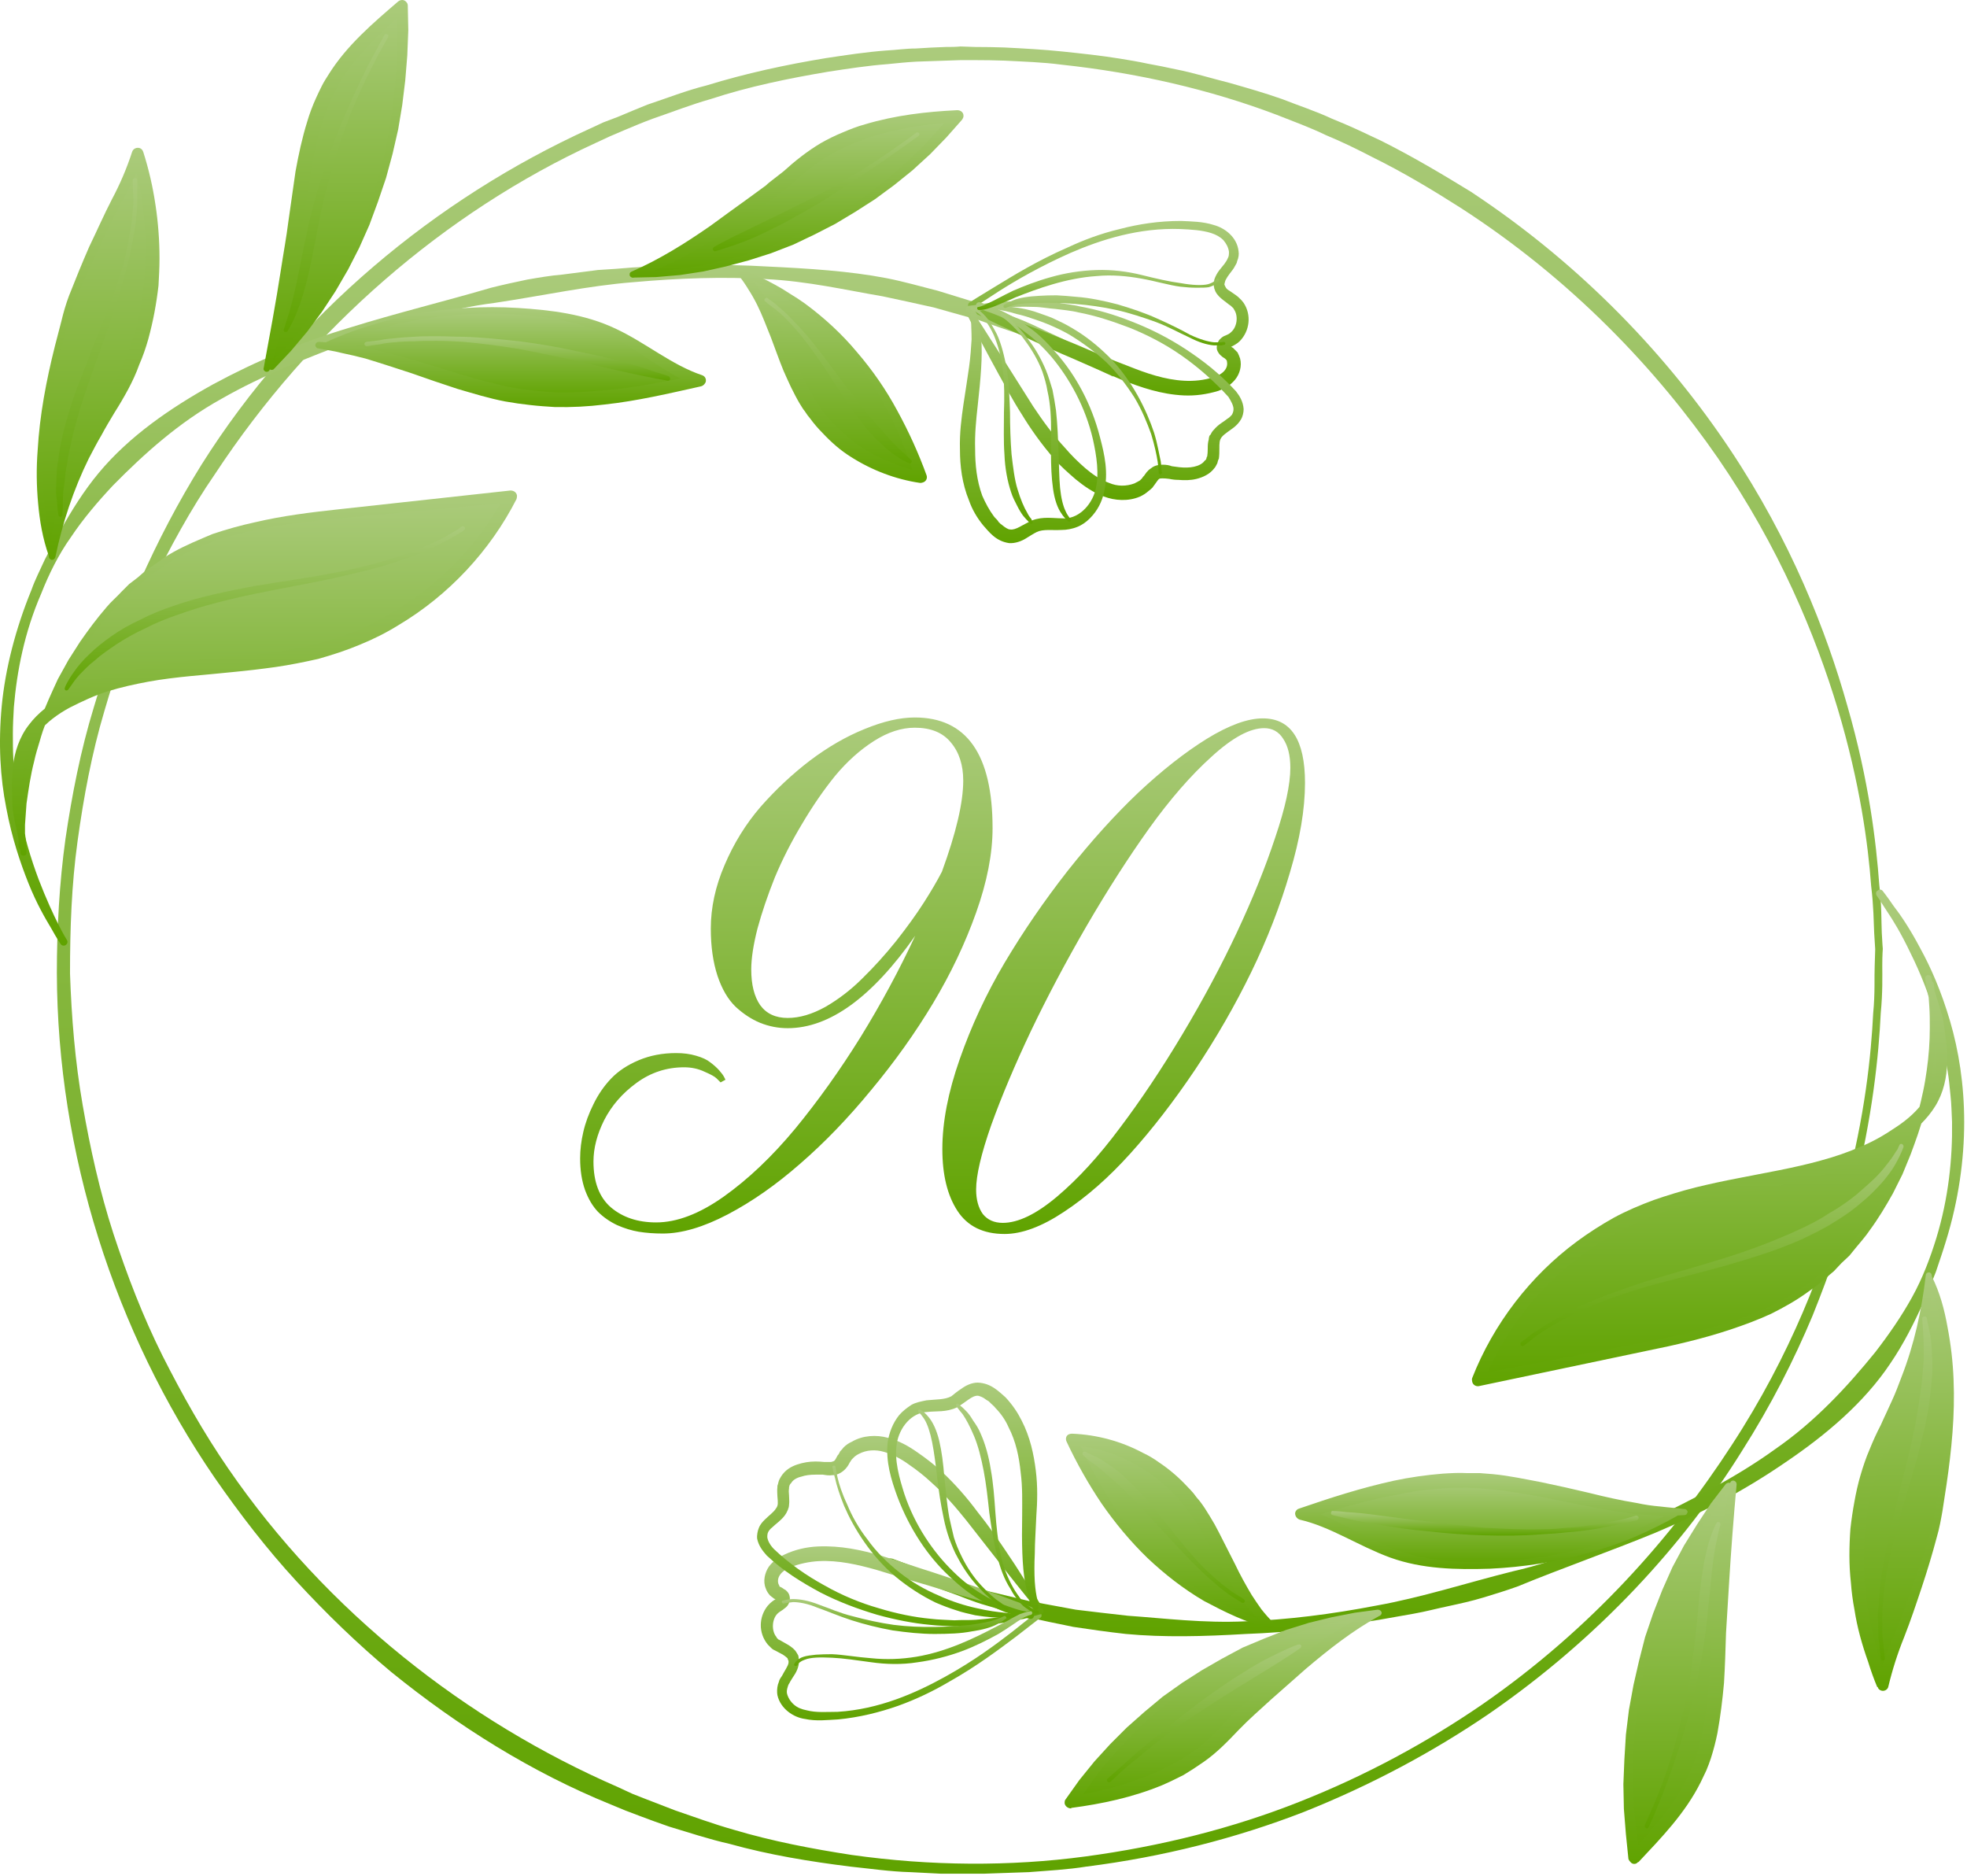 <?xml version="1.0" encoding="UTF-8"?> <svg xmlns="http://www.w3.org/2000/svg" width="389" height="371" viewBox="0 0 389 371" fill="none"><g clip-path="url(#clip0_496_2)"><path fill-rule="evenodd" clip-rule="evenodd" d="M372.345 187.688C372.345 187.688 372.245 188.788 372.245 190.888C372.245 192.988 372.345 196.189 371.945 200.289C371.545 208.589 370.345 220.789 366.545 235.789C364.745 243.389 361.945 251.488 358.445 260.188C354.845 268.788 350.245 277.889 344.445 286.989C333.045 305.289 316.345 323.788 294.445 338.888C283.445 346.388 271.145 352.989 257.845 358.289C244.445 363.489 229.945 367.189 214.845 369.089C211.145 369.689 207.245 369.888 203.445 370.188C201.511 370.255 199.578 370.322 197.645 370.388L194.745 370.489H191.745C189.811 370.489 187.878 370.489 185.945 370.489C183.945 370.389 181.945 370.288 180.045 370.188C176.045 370.088 172.045 369.488 168.145 369.089C160.145 368.089 152.145 366.789 144.245 364.589C140.245 363.689 136.345 362.388 132.345 361.188C130.411 360.522 128.478 359.822 126.545 359.089L123.645 357.989L120.745 356.789C105.245 350.489 90.645 341.388 77.345 330.589C70.745 325.089 64.545 319.088 58.645 312.688C52.745 306.288 47.445 299.388 42.445 292.188C22.645 263.288 11.345 227.988 11.245 192.388C11.245 183.588 11.745 174.588 12.945 165.888C14.245 157.088 15.945 148.388 18.545 139.888C23.545 122.988 30.645 106.688 39.845 91.888C58.545 62.188 86.245 39.288 116.545 25.488L119.345 24.189L122.245 23.088C124.145 22.288 126.045 21.488 128.045 20.689C131.945 19.389 135.745 17.889 139.745 16.889C147.545 14.489 155.445 12.789 163.345 11.489C167.345 10.889 171.245 10.289 175.245 9.989C177.245 9.889 179.145 9.588 181.145 9.588C183.078 9.455 185.045 9.355 187.045 9.289C188.045 9.289 188.945 9.288 189.945 9.188L192.845 9.289C194.778 9.289 196.711 9.322 198.645 9.388C202.545 9.588 206.345 9.788 210.145 10.188C213.945 10.588 217.745 10.989 221.445 11.588C223.245 11.889 225.145 12.188 226.945 12.588C228.811 12.922 230.645 13.289 232.445 13.688C236.045 14.389 239.545 15.489 243.145 16.389C246.645 17.389 250.145 18.389 253.545 19.588C256.845 20.889 260.245 21.988 263.445 23.488C265.111 24.155 266.745 24.855 268.345 25.588C269.878 26.322 271.445 27.055 273.045 27.788C279.245 30.889 285.145 34.389 290.845 37.889C313.145 52.589 330.145 70.888 342.145 88.888C354.145 106.888 361.145 124.688 365.345 139.589C369.645 154.488 371.045 166.688 371.645 174.888C372.145 179.088 372.045 182.188 372.145 184.388C372.245 186.488 372.345 187.589 372.345 187.589V187.688ZM370.645 184.489C370.545 182.389 370.545 179.288 370.045 175.188C369.445 166.988 367.845 154.888 363.445 140.188C359.045 125.588 351.845 108.188 339.745 90.588C327.645 73.088 310.845 55.288 288.845 41.089C283.345 37.589 277.545 34.089 271.445 31.088C269.911 30.288 268.378 29.522 266.845 28.788C265.311 28.055 263.745 27.355 262.145 26.689C259.045 25.189 255.745 23.988 252.445 22.689C239.245 17.689 224.845 14.389 209.945 12.789C206.145 12.289 202.445 12.188 198.645 11.989C196.711 11.922 194.778 11.889 192.845 11.889H189.945L187.045 11.989C185.111 12.055 183.178 12.122 181.245 12.188C179.345 12.289 177.445 12.489 175.445 12.688C171.545 12.989 167.645 13.588 163.745 14.188C156.045 15.489 148.145 17.088 140.545 19.588C136.645 20.689 132.845 22.189 129.045 23.488C127.145 24.189 125.245 24.988 123.345 25.788L120.545 26.988L117.745 28.288C87.945 41.989 61.445 64.989 42.545 93.689C37.645 100.788 33.545 108.388 29.745 116.188C26.045 123.988 23.045 132.288 20.645 140.589C18.145 148.988 16.545 157.589 15.345 166.289C14.145 174.989 13.845 183.589 13.845 192.489C14.145 201.189 14.845 209.889 16.345 218.489C17.845 227.089 19.745 235.689 22.445 243.989C25.145 252.189 28.245 260.288 32.145 268.089C36.045 275.789 40.245 283.288 45.145 290.388C64.645 318.788 92.345 340.388 122.245 353.388L125.045 354.688L127.845 355.789C129.778 356.522 131.678 357.255 133.545 357.989C137.345 359.289 141.145 360.689 145.045 361.789C152.745 364.089 160.645 365.589 168.445 366.789C184.045 368.989 199.745 369.089 214.645 367.089C229.545 365.089 243.845 361.489 256.945 356.289C270.145 351.089 282.245 344.488 293.045 337.089C314.745 322.089 330.845 303.689 342.445 285.789C354.145 267.889 360.845 250.289 364.845 235.489C368.845 220.689 370.045 208.488 370.445 200.388C370.845 196.288 370.645 193.089 370.745 190.989C370.811 188.989 370.845 187.888 370.845 187.688C370.845 187.622 370.778 186.555 370.645 184.489Z" fill="url(#paint0_linear_496_2)"></path><path d="M11.944 186.589C11.944 186.589 11.244 185.589 10.144 183.589C8.944 181.589 7.244 178.689 5.644 174.689C4.044 170.689 2.344 165.689 1.244 159.789C0.044 153.789 -0.356 146.989 0.344 139.589C1.044 132.289 3.044 124.389 6.244 116.589C6.944 114.589 7.944 112.689 8.844 110.689C9.311 109.755 9.811 108.789 10.344 107.789C10.878 106.855 11.411 105.889 11.944 104.889C14.144 100.989 16.544 97.089 19.544 93.489C25.544 86.289 33.644 80.689 42.144 75.989C50.644 71.389 59.744 67.589 69.144 64.789C78.444 61.889 87.944 59.589 97.144 56.889C99.544 56.289 101.844 55.789 104.244 55.289C106.544 54.889 108.844 54.489 111.244 54.289C113.544 53.989 115.944 53.689 118.244 53.389C120.578 53.255 122.878 53.089 125.144 52.889C134.344 52.389 143.144 52.188 151.544 52.688C159.944 53.089 167.944 53.589 175.244 54.989C178.844 55.689 182.244 56.689 185.444 57.489C188.711 58.489 191.744 59.422 194.544 60.289C197.344 61.422 199.944 62.455 202.344 63.389C204.744 64.389 206.844 65.489 208.844 66.389C212.744 68.189 215.544 70.088 217.544 71.189C219.444 72.388 220.544 72.989 220.544 72.989C220.844 73.289 221.044 73.689 220.744 74.089C220.544 74.389 220.144 74.489 219.844 74.389L219.744 74.289C219.744 74.289 218.644 73.789 216.644 72.789C214.644 71.789 211.744 70.189 207.744 68.689C205.844 67.888 203.744 66.889 201.344 65.989C198.944 65.189 196.344 64.289 193.544 63.289C190.744 62.489 187.778 61.655 184.644 60.789C181.378 60.055 178.011 59.322 174.544 58.589C167.444 57.389 159.744 55.589 151.444 55.188C143.144 54.688 134.344 54.989 125.344 55.789C116.344 56.489 107.244 58.489 97.844 59.889C88.344 61.089 79.044 64.089 69.944 67.289C60.944 70.689 51.944 74.189 43.744 78.889C35.444 83.489 28.544 89.689 22.344 95.989C19.344 99.189 16.444 102.589 14.044 106.189C11.544 109.689 9.644 113.589 8.144 117.389C4.844 124.989 3.344 132.689 2.744 139.789C2.644 141.589 2.544 143.289 2.544 145.089C2.544 146.789 2.544 148.489 2.644 150.089C2.844 153.355 3.178 156.422 3.644 159.289C4.644 165.089 6.144 169.889 7.644 173.889C9.144 177.789 10.544 180.789 11.544 182.789C12.544 184.789 13.244 185.889 13.244 185.889C13.444 186.189 13.344 186.689 12.944 186.889C12.644 187.089 12.144 186.989 11.944 186.589Z" fill="url(#paint1_linear_496_2)"></path><path d="M4.244 167.289C3.644 142.889 18.444 114.889 41.444 106.589C50.544 103.289 60.344 102.289 70.044 101.289C80.378 100.222 90.711 99.189 101.044 98.189C93.544 113.088 79.344 124.488 63.144 128.688C46.644 132.988 28.244 130.388 13.344 138.688C10.144 140.388 7.144 142.789 5.444 145.989C3.344 149.889 3.344 154.489 3.344 158.989C3.344 161.589 4.644 165.989 4.644 168.589" fill="url(#paint2_linear_496_2)"></path><path d="M3.644 167.289L3.744 163.089C3.744 161.589 3.944 160.189 4.044 158.789C4.444 155.889 4.844 153.088 5.644 150.388C5.944 148.988 6.344 147.588 6.744 146.188C7.144 144.888 7.544 143.488 8.044 142.188C9.044 139.488 10.244 136.889 11.444 134.289L13.544 130.489L15.844 126.888C17.444 124.588 19.144 122.289 21.044 120.089C21.944 118.989 23.044 118.089 24.044 116.989C24.544 116.489 25.044 115.989 25.544 115.489L27.244 114.188L28.844 112.789C29.444 112.389 30.044 111.989 30.644 111.589C31.844 110.689 32.944 109.888 34.244 109.188C36.744 107.788 39.444 106.689 42.044 105.589C44.744 104.689 47.544 103.889 50.344 103.289C55.844 101.989 61.544 101.288 67.144 100.688L100.944 96.989C101.644 96.989 102.144 97.388 102.244 97.989C102.244 98.255 102.211 98.489 102.144 98.689C96.944 108.888 88.744 117.689 78.844 123.589C76.444 125.089 73.844 126.389 71.144 127.489C68.544 128.589 65.744 129.489 62.944 130.289C60.244 130.889 57.344 131.488 54.544 131.888C51.678 132.288 48.844 132.622 46.044 132.888C40.444 133.488 34.844 133.789 29.344 134.789C26.644 135.289 23.944 135.888 21.344 136.688C18.744 137.488 16.244 138.688 13.844 139.888C11.444 141.188 9.244 142.789 7.644 144.789C5.944 146.789 5.044 149.289 4.644 151.989C4.344 154.589 4.244 157.488 4.344 160.188C4.544 162.888 5.244 165.589 5.244 168.589C5.344 168.889 5.044 169.188 4.644 169.188C4.344 169.188 4.044 168.988 4.044 168.688V168.589C3.844 165.889 2.944 163.189 2.544 160.289C2.344 158.789 2.444 157.389 2.344 155.989C2.344 154.589 2.344 153.088 2.544 151.688C2.844 148.788 3.844 145.689 5.744 143.289C7.544 140.889 10.044 139.089 12.544 137.589C15.144 136.188 17.744 134.889 20.544 134.089C23.244 133.089 26.044 132.489 28.844 131.989C31.744 131.389 34.544 131.088 37.344 130.688C40.144 130.388 42.944 130.188 45.744 129.888C48.544 129.622 51.344 129.322 54.144 128.989C56.844 128.589 59.544 128.088 62.244 127.388C64.844 126.788 67.544 125.888 70.044 124.888C72.644 123.888 75.044 122.588 77.444 121.188C86.944 115.688 94.944 107.389 100.044 97.588L101.244 99.288L67.344 102.489C61.744 102.989 56.144 103.589 50.644 104.789C47.911 105.322 45.211 106.022 42.544 106.888C39.944 107.888 37.344 108.988 34.944 110.388C33.644 110.988 32.544 111.889 31.444 112.589C30.844 112.989 30.244 113.389 29.644 113.789L28.044 115.188L26.444 116.489C25.944 116.989 25.444 117.489 24.944 117.989C23.944 118.989 22.944 119.889 22.044 120.989C20.144 123.089 18.444 125.289 16.844 127.589L14.544 131.188L12.544 134.888C11.344 137.388 10.144 139.889 9.244 142.589C8.644 143.889 8.244 145.188 7.844 146.589C7.444 147.889 7.044 149.188 6.744 150.589C6.044 153.289 5.644 156.088 5.244 158.888C5.144 160.288 5.044 161.688 4.944 163.089V167.289C4.944 167.689 4.644 167.989 4.244 167.989C3.944 167.989 3.644 167.689 3.644 167.289Z" fill="url(#paint3_linear_496_2)"></path><path d="M10.244 109.588C9.244 107.088 8.744 104.388 8.344 101.688C6.644 88.188 9.744 74.588 13.444 61.489C14.644 57.188 21.344 42.888 22.944 39.888C24.611 36.822 26.044 33.655 27.244 30.388C31.644 44.988 31.444 61.288 24.644 74.989C22.744 78.888 20.344 82.588 18.244 86.388C14.244 93.788 11.544 101.788 10.244 110.088" fill="url(#paint4_linear_496_2)"></path><path d="M9.644 109.888C8.444 106.488 7.844 102.989 7.544 99.588C7.211 96.055 7.178 92.555 7.444 89.088C7.844 82.088 9.144 75.288 10.844 68.489L12.144 63.489C12.544 61.788 13.044 60.089 13.644 58.489C14.944 55.188 16.244 51.989 17.644 48.788C19.144 45.688 20.544 42.489 22.144 39.389C23.744 36.389 25.078 33.255 26.144 29.988C26.344 29.389 27.044 29.088 27.644 29.288C27.944 29.389 28.244 29.689 28.344 30.088C28.878 31.755 29.344 33.455 29.744 35.188C30.144 36.922 30.478 38.688 30.744 40.489C31.011 42.222 31.211 43.989 31.344 45.788C31.478 47.522 31.544 49.288 31.544 51.089C31.544 52.889 31.444 54.688 31.344 56.489C31.144 58.222 30.878 59.989 30.544 61.788C30.211 63.522 29.811 65.255 29.344 66.989C28.844 68.788 28.244 70.489 27.544 72.088C26.944 73.788 26.144 75.489 25.344 76.989C24.478 78.588 23.578 80.122 22.644 81.588C21.744 83.088 20.844 84.588 20.044 86.088C19.144 87.588 18.344 89.189 17.544 90.689C14.544 96.788 12.344 103.388 10.944 110.188C10.844 110.488 10.544 110.788 10.144 110.688C9.844 110.588 9.644 110.289 9.644 109.989C10.344 102.989 12.244 95.989 15.144 89.489C15.944 87.888 16.744 86.288 17.544 84.788C18.444 83.189 19.344 81.689 20.144 80.189C21.078 78.655 21.911 77.122 22.644 75.588C23.444 74.088 24.144 72.588 24.844 70.989C25.444 69.388 26.044 67.788 26.544 66.189C27.011 64.588 27.411 62.955 27.744 61.288C28.011 59.555 28.244 57.855 28.444 56.188C28.644 54.455 28.744 52.755 28.744 51.089C28.811 49.355 28.811 47.622 28.744 45.889C28.611 44.222 28.444 42.522 28.244 40.788C28.044 39.122 27.744 37.422 27.344 35.688C27.011 34.022 26.611 32.355 26.144 30.689L28.344 30.788C27.044 34.089 25.644 37.288 23.844 40.288C22.244 43.288 20.744 46.489 19.344 49.589C17.844 52.688 16.344 55.788 15.144 58.989C14.444 60.589 13.944 62.188 13.444 63.889C12.978 65.555 12.544 67.222 12.144 68.888C10.444 75.489 9.044 82.288 8.644 89.189C8.444 92.588 8.444 95.989 8.744 99.388C8.944 101.188 9.144 102.889 9.444 104.489C9.778 106.155 10.244 107.788 10.844 109.388C10.944 109.688 10.844 110.088 10.544 110.188C10.144 110.388 9.844 110.188 9.644 109.888Z" fill="url(#paint5_linear_496_2)"></path><path d="M64.144 68.488C76.544 62.488 90.744 60.588 104.444 61.688C110.044 62.188 115.544 63.188 120.644 65.488C126.844 68.288 132.044 72.988 138.444 75.288C127.544 77.588 116.444 79.888 105.444 78.688C90.844 77.088 77.544 69.488 62.944 68.288" fill="url(#paint6_linear_496_2)"></path><path d="M63.944 67.888C65.411 67.222 66.911 66.588 68.444 65.988C69.978 65.388 71.544 64.855 73.144 64.388C76.278 63.388 79.444 62.588 82.644 61.988C89.144 60.888 95.744 60.488 102.344 60.888C108.844 61.288 115.644 62.088 121.744 64.988C127.744 67.788 132.844 72.188 138.844 74.188C139.444 74.388 139.744 74.988 139.544 75.588C139.344 75.988 139.044 76.288 138.644 76.388C132.344 77.788 126.044 79.288 119.544 79.988C116.344 80.388 113.078 80.555 109.744 80.488C108.144 80.388 106.544 80.288 104.844 80.088L102.444 79.788L99.944 79.388C96.744 78.788 93.544 77.788 90.444 76.888C87.378 75.888 84.344 74.855 81.344 73.788C78.244 72.788 75.244 71.788 72.244 70.888C70.711 70.488 69.144 70.122 67.544 69.788C66.044 69.388 64.444 69.188 62.944 68.888H62.844C62.544 68.788 62.344 68.488 62.344 68.188C62.444 67.788 62.744 67.588 63.044 67.588C64.644 67.688 66.244 67.788 67.844 67.988C69.544 68.288 71.144 68.488 72.744 68.888C75.844 69.488 79.044 70.388 82.144 71.288L91.344 74.088C94.411 75.022 97.478 75.822 100.544 76.488L102.844 76.888L105.244 77.188C106.744 77.388 108.344 77.488 109.844 77.588C112.944 77.688 116.144 77.488 119.244 77.188C125.644 76.688 131.844 75.388 138.144 74.088L138.044 76.388C131.544 73.988 126.644 69.388 120.944 66.588C118.044 65.188 115.044 64.188 111.844 63.488C108.744 62.788 105.544 62.388 102.244 62.188C95.844 61.788 89.244 62.088 82.944 63.188C79.744 63.788 76.544 64.488 73.444 65.488C71.911 65.955 70.378 66.488 68.844 67.088C67.378 67.688 65.911 68.355 64.444 69.088C64.144 69.188 63.744 69.088 63.544 68.688C63.444 68.388 63.544 68.088 63.844 67.888H63.944Z" fill="url(#paint7_linear_496_2)"></path><path d="M53.745 72.489C72.345 54.288 80.845 27.189 79.445 1.188C74.445 5.588 69.345 10.088 65.845 15.789C61.045 23.889 60.045 33.489 58.645 42.688C57.178 52.889 55.211 62.955 52.745 72.888" fill="url(#paint8_linear_496_2)"></path><path d="M53.245 72.088L56.645 68.588L59.745 64.888L62.645 60.989L65.345 56.989L67.745 52.688L69.845 48.389L71.845 43.989L73.545 39.389L74.945 34.789L76.145 30.088L77.045 25.289L77.745 20.489L78.245 15.688L78.545 10.889V5.989L78.345 1.189L80.245 1.989C75.345 6.389 70.545 10.789 67.245 16.189C66.945 16.889 66.445 17.689 66.145 18.289C65.745 19.022 65.411 19.755 65.145 20.489C64.478 21.889 63.945 23.389 63.545 24.989C62.545 27.989 61.945 31.189 61.445 34.389C60.445 40.788 59.445 47.389 58.145 53.889C56.845 60.288 55.345 66.788 53.345 73.088C53.245 73.388 52.945 73.589 52.545 73.489C52.245 73.389 52.045 73.089 52.145 72.789C53.345 66.289 54.545 59.889 55.545 53.389C56.045 50.089 56.645 46.889 57.045 43.688C57.545 40.389 57.945 37.188 58.445 33.889C59.045 30.588 59.745 27.288 60.745 24.088C61.211 22.488 61.811 20.889 62.545 19.289C62.878 18.555 63.245 17.789 63.645 16.989C64.045 16.189 64.445 15.589 64.945 14.789C68.545 8.989 73.745 4.589 78.745 0.289C79.245 -0.111 79.945 -0.111 80.345 0.389C80.545 0.589 80.645 0.822 80.645 1.089L80.745 5.989L80.545 10.989L80.145 15.889L79.545 20.789L78.745 25.588L77.645 30.389L76.345 35.188L74.745 39.889L73.045 44.489L71.045 48.989L68.845 53.289L66.345 57.589L63.645 61.688L60.745 65.588L57.545 69.388L54.145 72.989C53.945 73.189 53.545 73.189 53.245 72.989C53.045 72.789 53.045 72.388 53.245 72.088Z" fill="url(#paint9_linear_496_2)"></path><path d="M125.145 54.289C149.645 54.489 174.045 41.989 189.345 22.889C179.045 23.489 168.445 25.389 160.145 31.489C157.945 33.089 156.045 34.989 153.945 36.689C151.645 38.489 149.245 40.189 146.945 41.789C140.045 46.589 133.045 51.489 125.145 54.289Z" fill="url(#paint10_linear_496_2)"></path><path d="M125.145 53.688L129.745 53.589L134.245 53.188L138.845 52.489L143.245 51.489L147.745 50.289L152.045 48.789L156.245 47.089L160.445 45.188L164.445 42.989L168.345 40.589L172.145 37.989L175.745 35.188L179.145 32.188L182.445 29.089L185.545 25.689L188.445 22.189L189.445 24.089C183.445 24.489 177.445 25.389 171.845 27.189C169.045 28.189 166.345 29.289 163.845 30.789C161.345 32.289 159.145 34.089 156.845 36.188L155.045 37.688C154.345 38.188 153.845 38.589 153.245 38.989L149.545 41.688L147.645 43.089L145.745 44.289C144.445 45.189 143.245 46.089 141.945 46.889C136.745 50.089 131.245 53.188 125.345 54.889C125.045 54.989 124.645 54.789 124.545 54.489C124.445 54.189 124.645 53.788 124.945 53.688C130.445 51.288 135.545 48.089 140.445 44.688L144.145 41.989L145.945 40.688L147.745 39.389L151.445 36.688C151.945 36.188 152.645 35.689 153.145 35.289L154.945 33.889C157.145 31.889 159.645 29.889 162.345 28.289C163.745 27.489 165.178 26.788 166.645 26.189C168.045 25.588 169.545 24.989 171.045 24.589C177.045 22.789 183.145 22.089 189.245 21.789H189.345C189.945 21.789 190.545 22.189 190.545 22.889C190.545 23.189 190.445 23.389 190.245 23.689L187.145 27.189L183.945 30.489L180.445 33.688L176.845 36.589L173.045 39.389L169.145 41.889L165.145 44.289L161.045 46.389L156.845 48.389L152.445 50.089L148.045 51.489L143.545 52.688L139.045 53.688L134.445 54.389L129.745 54.789L125.145 54.889C124.845 54.889 124.545 54.689 124.545 54.289C124.445 53.989 124.745 53.688 125.145 53.688Z" fill="url(#paint11_linear_496_2)"></path><path d="M146.544 53.989C155.144 56.889 163.544 63.389 169.344 70.388C175.144 77.489 179.244 85.788 182.144 94.388C173.144 92.989 164.944 87.588 160.044 79.989C154.744 71.689 153.244 61.188 146.544 53.989Z" fill="url(#paint12_linear_496_2)"></path><path d="M146.744 53.389C147.878 53.789 148.978 54.222 150.044 54.688C151.111 55.155 152.178 55.689 153.244 56.289C154.244 56.822 155.244 57.422 156.244 58.089C157.244 58.689 158.211 59.322 159.144 59.989C162.944 62.789 166.444 65.989 169.444 69.589C172.544 73.189 175.244 77.088 177.444 81.189C179.711 85.322 181.644 89.589 183.244 93.989C183.444 94.589 183.144 95.189 182.544 95.389C182.344 95.455 182.178 95.489 182.044 95.489H181.944C177.144 94.789 172.444 92.989 168.344 90.389C167.278 89.722 166.278 88.989 165.344 88.189C164.411 87.388 163.511 86.522 162.644 85.589C161.778 84.722 160.978 83.789 160.244 82.789C159.844 82.322 159.478 81.822 159.144 81.289C158.944 81.089 158.844 80.889 158.644 80.589L158.144 79.789C157.544 78.789 156.944 77.589 156.444 76.589C155.911 75.455 155.411 74.355 154.944 73.289C154.044 71.089 153.244 68.788 152.444 66.689C151.544 64.489 150.744 62.289 149.744 60.289C149.211 59.222 148.644 58.222 148.044 57.289C147.444 56.289 146.778 55.322 146.044 54.389C145.844 54.089 145.944 53.689 146.144 53.489C146.444 53.289 146.844 53.389 147.044 53.589L148.344 54.889L149.544 56.289C150.278 57.222 150.944 58.188 151.544 59.188C152.844 61.288 153.844 63.489 154.844 65.589C155.844 67.789 156.744 69.989 157.644 72.089C158.111 73.155 158.611 74.222 159.144 75.289C159.644 76.289 160.144 77.189 160.744 78.289L161.144 78.989C161.244 79.189 161.444 79.489 161.644 79.689C161.911 80.155 162.211 80.622 162.544 81.089C163.211 81.955 163.944 82.822 164.744 83.689C166.344 85.288 168.044 86.789 169.844 88.089C171.711 89.355 173.711 90.422 175.844 91.289C176.844 91.755 177.911 92.155 179.044 92.489C180.111 92.822 181.211 93.089 182.344 93.289L181.044 94.689C179.644 90.388 178.044 86.089 175.944 81.989C174.878 79.922 173.744 77.922 172.544 75.989C171.244 74.089 169.944 72.189 168.444 70.389C165.544 66.889 162.144 63.789 158.444 60.989C156.644 59.689 154.644 58.389 152.644 57.289C150.644 56.189 148.544 55.289 146.344 54.589C146.044 54.489 145.844 54.089 145.944 53.789C146.044 53.489 146.444 53.289 146.744 53.389Z" fill="url(#paint13_linear_496_2)"></path><path d="M191.744 59.788C191.744 59.788 193.645 58.589 196.945 56.589C200.245 54.589 205.044 51.589 211.244 48.889C214.244 47.489 217.645 46.188 221.445 45.288C225.245 44.288 229.244 43.688 233.544 43.688C235.644 43.788 237.844 43.788 240.044 44.489C242.244 45.089 244.645 46.889 244.945 49.688C245.045 50.288 244.944 50.989 244.644 51.688C244.644 51.889 244.444 52.288 244.244 52.589C244.111 52.855 243.944 53.122 243.744 53.389C243.044 54.288 242.344 55.188 242.244 55.788C242.178 55.989 242.144 56.155 242.144 56.288L242.244 56.489C242.244 56.589 242.344 56.688 242.344 56.688C242.444 56.989 242.744 57.288 243.144 57.489L244.445 58.389C244.745 58.589 244.944 58.788 245.244 59.089L245.544 59.389L245.945 59.889C247.545 62.288 247.144 65.489 245.144 67.489C244.644 67.989 243.845 68.388 243.445 68.588C243.245 68.689 243.144 68.788 243.144 68.888C243.044 68.888 243.244 68.689 243.144 68.489C243.144 68.388 243.044 68.288 243.144 68.388L243.844 68.788C244.144 69.088 244.044 68.989 244.244 69.189C244.444 69.388 244.611 69.555 244.744 69.689C244.944 70.088 245.111 70.489 245.244 70.888C245.644 72.388 245.144 73.989 244.244 75.088C243.244 76.288 242.045 76.888 240.945 77.288C238.645 77.989 236.344 78.288 234.144 78.189C229.644 77.989 225.644 76.588 222.044 75.189C218.444 73.689 215.144 72.189 212.144 70.888C209.044 69.588 206.244 68.288 203.844 67.189C201.344 65.989 199.245 64.989 197.445 64.189C193.945 62.489 191.945 61.489 191.945 61.489C191.645 61.288 191.544 60.889 191.644 60.589C191.844 60.288 192.145 60.188 192.445 60.288C192.445 60.288 194.544 60.989 198.244 62.389C200.044 63.089 202.244 63.989 204.744 64.888C207.244 65.888 210.144 66.989 213.244 68.288C216.244 69.588 219.644 71.088 223.144 72.388C226.644 73.788 230.344 75.088 234.244 75.288C236.144 75.388 238.145 75.189 239.945 74.588C241.745 74.088 242.944 72.888 242.644 71.489C242.644 71.355 242.611 71.255 242.544 71.189C242.478 71.122 242.445 71.088 242.445 71.088C242.445 71.088 242.144 70.788 242.244 70.888C242.144 70.788 241.844 70.689 241.544 70.388C241.244 70.189 240.744 69.588 240.644 68.989C240.544 68.189 240.944 67.388 241.244 67.088C241.644 66.689 241.944 66.489 242.244 66.388C242.944 66.088 243.145 65.989 243.445 65.689C244.645 64.689 244.944 62.489 244.044 61.188L243.945 60.989L243.644 60.688C243.544 60.589 243.344 60.389 243.144 60.288L241.844 59.288C241.344 58.889 240.744 58.389 240.344 57.589C240.244 57.389 240.244 57.188 240.144 57.089C240.144 56.889 240.044 56.688 240.044 56.489C240.044 56.089 240.078 55.688 240.144 55.288C240.644 53.788 241.544 52.989 242.144 52.188C242.278 51.989 242.411 51.788 242.544 51.589C242.644 51.389 242.744 51.288 242.844 50.989C243.044 50.688 243.044 50.188 243.044 49.788C242.944 48.989 242.545 48.188 241.945 47.489C241.245 46.788 240.444 46.389 239.544 46.089C237.644 45.489 235.545 45.389 233.445 45.288C225.245 44.989 217.744 47.389 211.744 49.989C205.644 52.688 200.844 55.489 197.544 57.589C194.344 59.688 192.445 60.889 192.445 60.889C192.145 61.089 191.744 60.989 191.544 60.688C191.344 60.389 191.444 59.989 191.744 59.788Z" fill="url(#paint14_linear_496_2)"></path><path d="M191.545 60.489C191.545 60.489 192.045 60.389 193.145 60.288C193.611 60.222 194.211 60.122 194.945 59.989C195.745 59.922 196.611 59.822 197.545 59.688C199.545 59.589 201.845 59.489 204.545 59.489C205.945 59.489 207.345 59.688 208.845 59.788C210.345 60.089 211.945 60.188 213.545 60.589C216.845 61.188 220.345 62.188 223.845 63.589C227.445 64.989 231.045 66.788 234.545 69.088C238.045 71.388 241.345 73.989 244.445 77.388C245.145 78.288 245.845 79.388 245.945 80.888C245.945 81.588 245.745 82.388 245.445 82.888C245.045 83.588 244.545 84.088 244.045 84.489C243.145 85.189 242.145 85.788 241.645 86.388C241.145 86.989 241.145 87.588 241.145 88.788C241.145 89.288 241.145 89.989 241.045 90.689L240.945 90.888L240.845 91.189L240.745 91.588C240.545 91.989 240.345 92.388 240.145 92.588C239.245 93.788 237.845 94.388 236.645 94.689C235.445 94.989 234.245 94.989 233.045 94.888C232.445 94.888 231.845 94.822 231.245 94.689C230.711 94.622 230.278 94.588 229.945 94.588C229.145 94.588 229.245 94.588 228.445 95.689C228.345 95.788 228.345 95.888 228.145 96.088L227.945 96.388C227.678 96.655 227.411 96.888 227.145 97.088C226.611 97.555 226.045 97.922 225.445 98.189C223.145 99.189 220.445 98.989 218.345 98.189C216.145 97.388 214.345 96.088 212.745 94.788C211.245 93.489 209.645 92.088 208.445 90.689C205.845 87.689 203.745 84.689 202.045 81.888C200.245 79.088 198.845 76.388 197.545 74.088C196.245 71.689 195.145 69.689 194.245 67.989C192.445 64.588 191.445 62.589 191.445 62.589C191.345 62.288 191.445 61.889 191.745 61.688C192.045 61.589 192.445 61.688 192.545 61.889C192.545 61.889 193.845 63.788 195.845 66.989C197.945 70.189 200.845 74.888 204.345 80.388C206.145 83.088 208.145 85.888 210.645 88.588C211.845 89.989 213.145 91.288 214.645 92.588C216.045 93.788 217.645 94.888 219.345 95.489C220.945 96.189 222.745 96.189 224.345 95.588C224.745 95.388 225.111 95.189 225.445 94.989C225.578 94.855 225.711 94.722 225.845 94.588L226.045 94.288C226.045 94.288 226.145 94.189 226.245 94.088C226.545 93.689 226.845 93.088 227.645 92.588C228.345 91.989 229.245 91.888 229.945 91.888C230.645 91.888 231.245 91.989 231.745 92.189C232.278 92.255 232.778 92.322 233.245 92.388C234.245 92.489 235.245 92.489 236.145 92.288C237.045 92.088 237.845 91.689 238.245 91.088C238.445 90.989 238.445 90.888 238.545 90.788L238.645 90.388C238.645 90.388 238.745 90.189 238.745 90.288V90.189C238.811 89.788 238.845 89.322 238.845 88.788C238.845 88.189 238.845 87.588 239.045 86.888C239.045 86.755 239.078 86.555 239.145 86.288L239.245 86.088L239.345 85.989L239.445 85.888C239.578 85.555 239.778 85.255 240.045 84.989C240.945 83.888 242.045 83.388 242.745 82.788C243.145 82.588 243.445 82.189 243.645 81.989C243.845 81.588 243.945 81.288 243.945 80.888C243.945 80.189 243.445 79.288 242.945 78.489C240.245 75.489 236.945 72.588 233.645 70.288C230.345 67.989 226.845 66.189 223.345 64.788C219.945 63.489 216.545 62.389 213.345 61.788C211.745 61.389 210.145 61.288 208.745 61.089C207.245 60.989 205.845 60.688 204.545 60.688C201.845 60.589 199.545 60.688 197.645 60.889C196.711 61.022 195.878 61.122 195.145 61.188C194.411 61.322 193.811 61.422 193.345 61.489C192.345 61.688 191.745 61.788 191.745 61.788C191.445 61.889 191.045 61.589 191.045 61.288C190.945 60.889 191.245 60.589 191.545 60.489Z" fill="url(#paint15_linear_496_2)"></path><path d="M193.845 59.789C193.845 59.789 194.245 59.922 195.045 60.189C195.845 60.489 197.045 60.989 198.545 61.689C199.945 62.389 201.745 63.389 203.445 64.689C205.345 65.989 207.145 67.789 208.945 69.889C212.645 74.089 215.845 79.789 217.545 86.489C218.445 89.889 219.245 93.489 218.345 97.289C217.945 99.189 217.045 100.989 215.545 102.489C214.845 103.189 214.045 103.789 213.045 104.189C212.045 104.589 210.945 104.789 209.945 104.789C208.045 104.889 206.345 104.589 205.045 105.189C204.445 105.489 203.645 105.989 202.845 106.489C202.045 106.989 200.745 107.489 199.545 107.389C196.845 106.989 195.545 105.089 194.445 103.889C193.145 102.289 192.245 100.689 191.645 98.989C190.245 95.589 189.845 92.089 189.845 88.889C189.745 85.589 190.145 82.689 190.545 79.889C190.945 77.189 191.345 74.789 191.645 72.589C191.945 70.489 192.045 68.589 192.145 67.089C192.145 65.489 192.045 64.289 192.045 63.489C191.978 62.622 191.945 62.189 191.945 62.189C191.845 61.789 192.145 61.489 192.445 61.489C192.745 61.489 193.045 61.689 193.145 61.989C193.145 61.989 193.245 62.422 193.445 63.289C193.645 64.089 193.845 65.389 194.045 66.989C194.345 70.289 193.945 74.889 193.345 80.289C193.045 82.989 192.745 85.889 192.845 88.889C192.845 91.789 193.145 94.989 194.245 97.989C194.845 99.389 195.645 100.889 196.545 102.089C196.745 102.389 197.145 102.689 197.345 102.989L197.545 103.289C197.545 103.289 197.745 103.389 197.745 103.489L198.145 103.789C198.745 104.289 199.345 104.689 199.745 104.689C200.845 104.889 202.145 103.789 204.145 102.889C206.245 102.089 208.345 102.489 209.945 102.489C213.145 102.789 215.845 99.989 216.645 96.889C217.445 93.689 216.845 90.089 216.145 86.889C214.645 80.389 211.445 74.789 208.045 70.689C206.345 68.689 204.545 66.989 202.745 65.689C201.045 64.289 199.345 63.389 198.045 62.689C196.645 62.089 195.545 61.689 194.645 61.389C193.845 61.122 193.445 60.989 193.445 60.989C193.045 60.889 192.945 60.589 193.045 60.189C193.145 59.889 193.445 59.689 193.845 59.789Z" fill="url(#paint16_linear_496_2)"></path><path d="M192.345 60.688C192.345 60.688 192.445 60.788 192.845 60.889C193.145 61.089 193.644 61.288 194.144 61.788C194.611 62.188 195.111 62.755 195.644 63.489C196.144 64.288 196.644 65.088 197.144 66.088C198.044 67.989 198.644 70.489 199.144 73.189C199.544 75.788 199.644 78.689 199.744 81.489C199.744 84.388 199.844 87.189 200.044 89.788C200.344 92.388 200.644 94.888 201.244 96.788C201.844 98.788 202.544 100.388 203.144 101.388C203.444 101.988 203.745 102.389 203.945 102.589C204.078 102.922 204.144 103.089 204.144 103.089H204.244C204.244 103.188 204.244 103.389 204.144 103.489C203.944 103.589 203.844 103.589 203.744 103.489C203.744 103.489 203.611 103.355 203.345 103.089C203.145 102.889 202.745 102.489 202.345 101.989C201.945 101.455 201.544 100.789 201.144 99.989C200.744 99.189 200.245 98.288 199.945 97.288C199.245 95.189 198.744 92.588 198.644 89.888C198.444 87.189 198.544 84.388 198.544 81.489C198.644 78.689 198.645 75.888 198.345 73.288C198.045 70.588 197.344 68.189 196.544 66.288C196.144 65.388 195.644 64.489 195.144 63.788C194.644 63.089 194.144 62.589 193.744 62.188C193.244 61.788 192.844 61.589 192.544 61.489C192.344 61.389 192.144 61.288 192.144 61.288C191.944 61.288 191.845 61.089 191.945 60.889C191.945 60.788 192.144 60.688 192.244 60.688H192.345Z" fill="url(#paint17_linear_496_2)"></path><path d="M198.345 61.989C198.345 61.989 198.945 62.389 199.845 63.188C200.745 64.088 202.045 65.289 203.245 66.989C204.545 68.589 205.845 70.788 206.845 73.189C207.345 74.388 207.745 75.788 208.145 77.088C208.411 78.422 208.645 79.788 208.845 81.189C209.145 83.989 209.245 86.788 209.345 89.388C209.445 91.989 209.445 94.389 209.645 96.489C209.845 98.489 210.245 100.089 210.745 101.089C210.945 101.589 211.245 101.989 211.445 102.289C211.645 102.489 211.745 102.589 211.745 102.589C211.845 102.789 211.845 102.989 211.645 103.089C211.545 103.189 211.445 103.189 211.245 103.089C211.245 103.089 211.111 102.955 210.845 102.689C210.645 102.489 210.245 102.089 209.945 101.589C209.145 100.489 208.545 98.789 208.245 96.589C207.945 94.489 207.845 92.089 207.845 89.489C207.845 86.889 207.945 84.088 207.745 81.388C207.645 79.989 207.445 78.589 207.145 77.289C206.945 75.989 206.545 74.689 206.145 73.489C205.245 71.089 203.945 68.989 202.745 67.388C201.545 65.689 200.345 64.489 199.445 63.688C198.545 62.889 197.945 62.489 197.945 62.489C197.845 62.389 197.845 62.189 197.945 61.989C198.045 61.889 198.245 61.889 198.345 61.989Z" fill="url(#paint18_linear_496_2)"></path><path d="M229.144 93.489C229.144 93.489 229.144 92.689 228.944 91.289C228.744 89.989 228.344 88.089 227.644 85.789C226.844 83.589 225.844 81.089 224.344 78.589C222.744 76.089 220.844 73.589 218.644 71.489C216.344 69.389 213.844 67.589 211.344 66.089C208.844 64.689 206.344 63.689 204.144 62.989C203.011 62.589 201.978 62.289 201.044 62.089C200.178 61.822 199.411 61.622 198.744 61.489C197.344 61.189 196.544 61.089 196.544 61.089C196.444 61.089 196.344 60.889 196.344 60.689C196.344 60.589 196.444 60.489 196.644 60.489C196.644 60.489 197.444 60.389 198.844 60.589C200.244 60.689 202.244 60.889 204.544 61.589C205.644 61.989 206.944 62.389 208.144 62.889C209.444 63.489 210.744 64.089 212.044 64.889C214.644 66.389 217.144 68.389 219.444 70.689C223.944 75.289 226.744 81.089 228.244 85.589C228.944 87.889 229.244 89.889 229.544 91.189C229.744 92.589 229.744 93.389 229.744 93.389H229.844C229.844 93.589 229.644 93.689 229.544 93.789C229.344 93.789 229.144 93.589 229.144 93.489Z" fill="url(#paint19_linear_496_2)"></path><path d="M241.045 55.589C241.045 55.589 240.945 55.688 240.645 55.989C240.345 56.288 239.745 56.589 239.045 56.788C238.445 56.889 237.545 56.889 236.645 56.889C235.645 56.889 234.578 56.822 233.445 56.688C231.145 56.389 228.545 55.589 225.745 55.089C222.945 54.589 219.945 54.288 216.845 54.589C210.845 54.989 205.145 57.089 200.845 58.788C199.845 59.255 198.911 59.655 198.045 59.989C197.145 60.389 196.445 60.688 195.745 60.889C194.445 61.389 193.545 61.288 193.545 61.288C193.345 61.288 193.245 61.089 193.245 60.889C193.245 60.788 193.345 60.688 193.545 60.688C193.545 60.688 194.245 60.589 195.345 59.989C196.545 59.489 198.245 58.489 200.345 57.489C202.445 56.589 204.945 55.589 207.845 54.788C210.645 53.989 213.745 53.489 216.845 53.389C219.945 53.288 223.045 53.688 225.845 54.389C228.645 55.089 231.245 55.688 233.545 55.989C235.745 56.389 237.745 56.489 238.945 56.188C239.545 55.989 239.945 55.788 240.145 55.589C240.445 55.389 240.545 55.188 240.545 55.188C240.645 54.989 240.745 54.989 240.945 55.089C241.045 55.188 241.145 55.389 241.045 55.489V55.589Z" fill="url(#paint20_linear_496_2)"></path><path d="M242.044 68.189C242.044 68.189 241.878 68.222 241.544 68.289C241.244 68.289 240.644 68.289 240.044 68.289C238.744 68.189 237.044 67.689 235.144 66.689C233.144 65.789 231.044 64.589 228.644 63.689C226.144 62.789 223.444 61.889 220.744 61.289C215.344 60.089 209.744 59.789 205.544 59.889C203.544 59.889 201.844 59.989 200.644 60.289C199.544 60.589 198.844 60.889 198.844 60.889C198.744 60.889 198.544 60.889 198.444 60.689C198.444 60.589 198.444 60.389 198.544 60.289C198.544 60.289 199.144 59.889 200.344 59.389C201.544 58.889 203.444 58.589 205.544 58.489C206.611 58.422 207.744 58.389 208.944 58.389C210.211 58.455 211.511 58.555 212.844 58.689C215.544 58.889 218.344 59.489 221.044 60.189C223.744 60.989 226.444 61.889 228.844 62.989C231.344 64.089 233.544 65.189 235.344 66.189C237.244 67.089 238.944 67.589 240.144 67.689C240.744 67.689 241.144 67.689 241.444 67.689C241.778 67.622 241.944 67.589 241.944 67.589C242.144 67.589 242.344 67.689 242.344 67.889C242.344 67.989 242.244 68.189 242.044 68.189Z" fill="url(#paint21_linear_496_2)"></path><path d="M27.144 35.688C27.144 35.688 27.144 36.688 27.144 38.589C27.144 39.489 27.144 40.688 27.044 41.989C26.978 42.655 26.911 43.355 26.844 44.089C26.711 44.822 26.578 45.589 26.444 46.389C26.244 47.989 25.844 49.688 25.444 51.489C25.044 53.288 24.444 55.089 23.944 57.089C22.744 60.889 21.344 64.989 19.944 68.989C18.444 72.989 17.044 76.989 15.844 80.788C15.344 82.689 14.744 84.489 14.344 86.288C13.944 88.088 13.544 89.689 13.344 91.288C13.211 92.022 13.078 92.755 12.944 93.489C12.878 94.222 12.811 94.888 12.744 95.489C12.544 96.755 12.444 97.855 12.444 98.788C12.444 100.689 12.344 101.688 12.344 101.688V101.789C12.344 101.989 12.144 102.188 11.944 102.188C11.744 102.188 11.544 101.989 11.544 101.789C11.544 101.789 11.344 100.689 11.244 98.788C11.044 97.888 11.044 96.689 11.144 95.388C11.144 94.722 11.178 94.022 11.244 93.288C11.244 92.588 11.344 91.788 11.544 90.989C11.644 89.388 12.044 87.689 12.444 85.788C12.844 83.989 13.444 82.189 14.044 80.189C14.644 78.288 15.344 76.288 16.144 74.388C16.944 72.388 17.711 70.388 18.444 68.388C20.044 64.489 21.644 60.489 22.944 56.788C23.544 54.889 24.244 52.989 24.644 51.288C25.044 49.489 25.444 47.788 25.644 46.188C25.778 45.455 25.911 44.722 26.044 43.989C26.111 43.255 26.178 42.555 26.244 41.889C26.344 40.688 26.444 39.589 26.344 38.589C26.244 36.688 26.244 35.688 26.244 35.688C26.244 35.389 26.444 35.288 26.644 35.188C26.944 35.188 27.144 35.389 27.144 35.688Z" fill="url(#paint22_linear_496_2)"></path><path d="M76.744 7.389C76.744 7.389 76.244 8.189 75.444 9.689C74.644 11.089 73.544 13.289 72.244 15.889C71.044 18.489 69.644 21.489 68.444 24.889C67.144 28.289 66.044 31.989 65.044 35.689C63.944 39.389 63.245 43.089 62.544 46.689C61.844 50.189 61.244 53.589 60.444 56.389C59.744 59.189 58.844 61.489 58.144 63.089C57.444 64.589 56.844 65.489 56.844 65.489C56.745 65.689 56.444 65.689 56.244 65.589C56.144 65.489 56.044 65.289 56.144 65.089C56.144 65.089 56.444 64.189 56.944 62.589C57.444 60.989 58.044 58.789 58.644 55.989C59.244 53.189 59.844 49.789 60.644 46.289C61.344 42.689 62.344 38.989 63.544 35.289C65.844 27.789 69.044 20.689 71.544 15.489C72.745 12.889 73.944 10.789 74.744 9.289C75.544 7.789 76.044 6.889 76.044 6.889C76.144 6.689 76.344 6.689 76.544 6.789C76.844 6.889 76.844 7.089 76.744 7.289C76.744 7.355 76.744 7.389 76.744 7.389Z" fill="url(#paint23_linear_496_2)"></path><path d="M72.444 67.588C72.444 67.588 73.344 67.489 75.044 67.288C75.844 67.088 76.844 66.989 77.944 66.888C79.144 66.755 80.444 66.655 81.844 66.588C83.344 66.489 84.844 66.489 86.444 66.489C88.144 66.489 89.844 66.588 91.644 66.588C95.144 66.689 98.944 67.088 102.744 67.489C106.544 67.989 110.244 68.588 113.744 69.388C117.244 70.088 120.444 70.788 123.244 71.588C125.944 72.288 128.244 73.088 129.744 73.588C131.344 74.088 132.244 74.388 132.244 74.388C132.444 74.489 132.544 74.788 132.544 74.989C132.444 75.189 132.244 75.288 132.044 75.288C132.044 75.288 131.144 75.088 129.444 74.788C127.844 74.489 125.544 73.989 122.744 73.388C120.044 72.788 116.744 71.989 113.344 71.189C109.944 70.489 106.244 69.689 102.544 68.989C98.844 68.388 95.044 67.888 91.544 67.588C89.744 67.489 88.044 67.388 86.444 67.388C84.844 67.388 83.344 67.388 81.944 67.489C80.478 67.489 79.178 67.555 78.044 67.689C76.911 67.755 75.944 67.888 75.144 68.088C73.444 68.288 72.544 68.489 72.544 68.489C72.344 68.489 72.144 68.288 72.044 68.088C72.044 67.888 72.144 67.689 72.444 67.588Z" fill="url(#paint24_linear_496_2)"></path><path d="M151.844 58.989C151.844 58.989 152.344 59.389 153.344 60.089C153.744 60.489 154.344 60.989 154.944 61.489C155.544 62.022 156.211 62.689 156.944 63.489C159.844 66.289 163.044 70.689 166.244 74.989C167.844 77.089 169.544 79.189 171.044 81.189C171.844 82.189 172.544 83.089 173.344 83.889C174.078 84.755 174.778 85.555 175.444 86.289C176.744 87.789 177.944 88.889 178.844 89.689C179.644 90.489 180.144 90.889 180.144 90.889L180.244 90.989C180.344 91.089 180.344 91.389 180.144 91.589C180.044 91.689 179.844 91.689 179.744 91.589C179.744 91.589 179.044 91.289 178.044 90.689C177.544 90.389 176.944 89.989 176.244 89.489C175.644 88.989 174.844 88.389 174.144 87.589C173.344 86.989 172.644 86.089 171.844 85.289C171.044 84.389 170.344 83.389 169.544 82.389C167.944 80.389 166.544 78.089 165.044 75.789C163.644 73.589 162.144 71.289 160.644 69.289C159.244 67.289 157.744 65.489 156.344 63.989C155.678 63.255 155.044 62.622 154.444 62.089C153.844 61.555 153.311 61.122 152.844 60.789C151.844 60.089 151.344 59.589 151.344 59.589C151.144 59.489 151.144 59.189 151.244 59.089C151.444 58.889 151.644 58.789 151.844 58.989Z" fill="url(#paint25_linear_496_2)"></path><path d="M181.644 26.889C181.644 26.889 179.244 28.589 175.744 31.089C172.144 33.589 167.344 36.788 162.444 39.889C159.944 41.389 157.444 42.789 155.044 44.089C152.644 45.289 150.344 46.489 148.344 47.289C146.344 48.089 144.644 48.689 143.344 49.089C142.144 49.489 141.444 49.688 141.444 49.688C141.244 49.688 141.044 49.589 140.944 49.289C140.944 49.189 141.044 48.989 141.144 48.889C141.144 48.889 141.744 48.489 142.944 47.889C144.044 47.288 145.644 46.489 147.544 45.589C151.444 43.689 156.644 41.189 161.744 38.589C166.844 35.889 171.744 32.889 175.244 30.489C177.044 29.189 178.544 28.189 179.544 27.489C180.544 26.689 181.144 26.289 181.144 26.289C181.244 26.089 181.544 26.189 181.744 26.289C181.844 26.489 181.844 26.788 181.644 26.889Z" fill="url(#paint26_linear_496_2)"></path><path d="M91.745 104.889C91.745 104.889 91.478 105.055 90.945 105.389C90.445 105.689 89.644 106.189 88.544 106.789C87.478 107.322 86.211 107.955 84.745 108.689C83.245 109.389 81.445 110.089 79.544 110.689C75.644 112.089 71.044 113.189 66.144 114.289C61.145 115.389 55.844 116.289 50.544 117.389C45.245 118.489 40.044 119.789 35.344 121.489C32.944 122.289 30.744 123.189 28.645 124.289C26.645 125.189 24.744 126.289 23.044 127.389C21.445 128.489 19.945 129.489 18.744 130.589C17.445 131.589 16.544 132.589 15.745 133.389C14.944 134.289 14.444 134.989 14.044 135.589C13.711 136.055 13.544 136.289 13.544 136.289C13.444 136.489 13.145 136.589 12.944 136.489C12.745 136.289 12.745 136.089 12.845 135.989V135.889C12.845 135.889 13.345 134.589 14.745 132.689C15.444 131.689 16.445 130.489 17.645 129.389C18.845 128.189 20.345 126.989 22.044 125.789C23.744 124.589 25.645 123.489 27.845 122.489C29.945 121.389 32.245 120.489 34.645 119.689C39.544 117.989 44.944 116.889 50.245 115.889C55.544 114.989 60.944 114.289 65.945 113.289C70.844 112.389 75.445 111.189 79.245 109.889C83.044 108.589 86.144 107.189 88.144 106.089C89.144 105.489 89.945 104.989 90.544 104.689C91.078 104.289 91.344 104.089 91.344 104.089C91.544 103.989 91.745 104.089 91.945 104.289C92.044 104.489 91.945 104.689 91.745 104.889Z" fill="url(#paint27_linear_496_2)"></path><path d="M372.344 176.189C372.344 176.189 373.144 177.189 374.444 179.089C375.844 180.889 377.744 183.689 379.744 187.489C381.844 191.289 383.944 196.089 385.644 201.889C387.344 207.689 388.444 214.389 388.444 221.889C388.444 229.289 387.344 237.289 384.844 245.389C384.244 247.389 383.544 249.389 382.844 251.489C382.444 252.489 382.044 253.489 381.644 254.489C381.178 255.489 380.744 256.522 380.344 257.589C378.544 261.589 376.444 265.789 373.844 269.589C368.644 277.389 361.044 283.789 353.044 289.189C345.044 294.689 336.344 299.289 327.344 303.089C318.344 306.789 309.144 309.989 300.144 313.689C297.944 314.489 295.644 315.189 293.344 315.889C291.044 316.589 288.744 317.089 286.444 317.589C284.044 318.089 281.844 318.689 279.544 319.089C277.211 319.489 274.944 319.889 272.744 320.289C263.644 321.789 254.844 322.789 246.444 323.089C238.044 323.589 230.044 323.789 222.644 323.089C219.044 322.689 215.544 322.189 212.244 321.689C208.911 321.022 205.778 320.355 202.844 319.689C199.978 318.889 197.311 318.122 194.844 317.389C192.344 316.689 190.144 315.689 188.144 314.989C184.044 313.589 181.044 311.989 178.944 311.089C176.944 310.089 175.844 309.589 175.844 309.589C175.444 309.389 175.244 308.989 175.444 308.589C175.644 308.189 176.044 308.089 176.344 308.189H176.444C176.444 308.189 177.544 308.589 179.644 309.389C181.844 310.189 184.844 311.589 188.944 312.689C190.944 313.289 193.144 314.089 195.644 314.689C198.111 315.289 200.744 315.922 203.544 316.589C206.478 317.122 209.544 317.689 212.744 318.289C216.011 318.689 219.444 319.089 223.044 319.489C230.244 319.989 238.044 320.989 246.344 320.589C254.544 320.289 263.344 319.189 272.144 317.489C281.144 315.889 290.044 312.989 299.244 310.689C308.544 308.589 317.444 304.689 326.244 300.589C334.944 296.389 343.544 291.989 351.144 286.489C358.944 281.089 365.244 274.289 370.844 267.389C373.544 263.889 376.044 260.289 378.144 256.489C380.244 252.689 381.744 248.689 382.944 244.789C385.344 236.889 386.144 229.089 386.044 221.889C385.944 220.089 385.944 218.389 385.744 216.689C385.544 214.889 385.444 213.289 385.144 211.689C384.611 208.422 383.978 205.389 383.244 202.589C381.644 196.989 379.744 192.289 377.844 188.489C376.044 184.689 374.344 181.889 373.044 179.989C371.844 178.089 371.144 177.089 371.144 177.089C370.944 176.789 370.944 176.289 371.344 176.089C371.644 175.789 372.144 175.889 372.344 176.189Z" fill="url(#paint28_linear_496_2)"></path><path d="M381.844 194.688C384.844 218.888 372.844 248.189 350.744 258.789C342.044 262.989 332.344 264.889 322.844 266.789C312.644 268.855 302.444 270.888 292.244 272.888C298.344 257.388 311.344 244.588 326.944 238.888C342.944 232.888 361.644 233.789 375.644 224.089C378.644 221.989 381.344 219.389 382.844 216.089C384.544 211.989 384.044 207.288 383.544 202.888C383.344 200.288 381.644 196.089 381.344 193.489" fill="url(#paint29_linear_496_2)"></path><path d="M382.444 194.589L382.844 198.889C382.944 200.289 382.844 201.689 382.844 203.189C382.844 205.989 382.644 208.889 382.144 211.689C382.044 213.089 381.744 214.489 381.444 215.889C381.244 217.289 380.944 218.689 380.544 220.089C379.844 222.889 378.844 225.589 377.844 228.289L376.244 232.189L374.344 235.989C372.944 238.489 371.444 240.989 369.744 243.289C368.944 244.489 367.944 245.589 367.044 246.689C366.644 247.189 366.144 247.789 365.744 248.289L364.144 249.789L362.644 251.389C362.144 251.789 361.544 252.289 361.044 252.789C359.944 253.689 358.844 254.589 357.644 255.389C355.344 257.089 352.844 258.489 350.244 259.789C347.644 260.989 344.944 261.989 342.244 262.889C336.844 264.689 331.244 265.989 325.744 267.089L292.444 274.089C291.844 274.189 291.244 273.789 291.144 273.189C291.078 272.922 291.078 272.689 291.144 272.489C295.344 261.789 302.644 252.289 311.844 245.489C314.144 243.789 316.644 242.189 319.144 240.789C321.744 239.389 324.344 238.289 327.044 237.289C329.644 236.389 332.544 235.489 335.344 234.789C338.078 234.122 340.844 233.522 343.644 232.989C349.144 231.889 354.644 230.989 360.044 229.489C362.644 228.789 365.344 227.889 367.844 226.789C370.344 225.789 372.744 224.389 374.944 222.889C377.244 221.389 379.244 219.589 380.744 217.389C382.144 215.289 382.844 212.689 382.944 209.989C383.044 207.389 382.844 204.489 382.544 201.789C382.044 199.189 381.044 196.489 380.744 193.489C380.644 193.189 380.944 192.889 381.244 192.789C381.644 192.789 381.944 192.989 381.944 193.289V193.389C382.444 195.989 383.544 198.589 384.244 201.489C384.544 202.989 384.644 204.289 384.844 205.789C385.044 207.189 385.144 208.589 385.044 210.089C385.044 212.989 384.344 216.089 382.744 218.689C381.144 221.289 378.844 223.389 376.544 225.089C374.144 226.689 371.644 228.189 368.944 229.389C366.344 230.589 363.544 231.489 360.844 232.289C358.044 233.089 355.244 233.689 352.544 234.289C349.744 234.889 346.944 235.389 344.144 235.989C341.411 236.455 338.678 237.022 335.944 237.689C333.244 238.389 330.744 239.089 328.044 239.989C325.444 240.989 322.944 241.989 320.544 243.389C318.044 244.589 315.744 246.089 313.544 247.689C304.544 254.089 297.444 263.089 293.344 273.389L292.044 271.789L325.344 265.389C330.944 264.289 336.444 263.189 341.844 261.489C344.511 260.622 347.111 259.622 349.644 258.489C352.144 257.289 354.644 255.989 356.844 254.289C358.044 253.589 359.144 252.589 360.144 251.689C360.744 251.289 361.244 250.889 361.744 250.389L363.244 248.889L364.744 247.389C365.244 246.889 365.644 246.289 366.044 245.789C366.944 244.689 367.944 243.689 368.744 242.489C370.344 240.289 371.844 237.889 373.244 235.389L375.144 231.689L376.744 227.789C377.744 225.189 378.644 222.489 379.344 219.789C379.744 218.489 380.044 217.089 380.344 215.689C380.644 214.289 380.844 212.989 381.044 211.589C381.444 208.789 381.644 205.989 381.644 203.189C381.644 201.789 381.644 200.389 381.544 198.989L381.244 194.689C381.244 194.389 381.444 194.089 381.844 194.089C382.144 193.989 382.444 194.289 382.444 194.589Z" fill="url(#paint30_linear_496_2)"></path><path d="M381.544 252.688C382.744 255.088 383.544 257.789 384.144 260.489C387.244 273.689 385.444 287.488 383.044 300.888C382.244 305.288 377.044 320.189 375.644 323.289C374.311 326.489 373.211 329.788 372.344 333.188C366.544 319.088 365.144 302.789 370.544 288.589C372.044 284.489 374.144 280.589 375.844 276.589C379.044 268.889 380.944 260.588 381.444 252.188" fill="url(#paint31_linear_496_2)"></path><path d="M382.044 252.389C383.644 255.589 384.544 258.989 385.144 262.389C385.811 265.855 386.211 269.322 386.344 272.789C386.644 279.789 385.944 286.789 384.944 293.589L384.144 298.789C383.844 300.489 383.544 302.189 383.044 303.889C382.144 307.289 381.144 310.589 380.044 313.889C378.944 317.189 377.844 320.489 376.544 323.789C375.277 326.922 374.244 330.155 373.444 333.489C373.344 334.089 372.644 334.489 372.044 334.289C371.744 334.189 371.444 333.989 371.344 333.589H371.244C370.577 331.989 369.977 330.322 369.444 328.589C368.844 326.922 368.311 325.222 367.844 323.489C367.377 321.755 367.011 320.022 366.744 318.289C366.411 316.555 366.177 314.789 366.044 312.989C365.844 311.189 365.744 309.389 365.744 307.589C365.744 305.855 365.811 304.089 365.944 302.289C366.144 300.489 366.411 298.689 366.744 296.889C367.044 295.189 367.444 293.389 367.944 291.689C368.444 289.989 369.044 288.189 369.744 286.589C370.411 284.922 371.144 283.322 371.944 281.789C372.644 280.189 373.444 278.589 374.144 276.989C374.844 275.489 375.444 273.889 376.044 272.289C378.544 265.889 380.044 259.089 380.844 252.189C380.844 251.789 381.144 251.589 381.544 251.589C381.844 251.689 382.044 251.889 382.044 252.289C382.044 259.289 380.844 266.389 378.544 273.189C378.044 274.889 377.344 276.489 376.644 278.189C375.944 279.789 375.244 281.389 374.544 282.989C373.811 284.589 373.111 286.155 372.444 287.689C371.844 289.289 371.244 290.889 370.744 292.489C370.344 294.189 369.944 295.789 369.544 297.489C369.277 299.155 369.044 300.822 368.844 302.489C368.711 304.222 368.644 305.955 368.644 307.689C368.644 309.355 368.677 311.055 368.744 312.789C368.877 314.455 369.077 316.155 369.344 317.889C369.611 319.555 369.944 321.222 370.344 322.889C370.744 324.555 371.177 326.222 371.644 327.889C372.177 329.555 372.744 331.189 373.344 332.789L371.244 332.889C372.144 329.489 373.244 326.189 374.744 322.989C376.044 319.889 377.244 316.589 378.344 313.289C379.544 310.089 380.644 306.789 381.644 303.489C382.144 301.889 382.444 300.289 382.744 298.489C383.077 296.822 383.377 295.122 383.644 293.389C384.644 286.589 385.344 279.789 385.144 272.889C385.044 269.489 384.644 265.989 384.044 262.689C383.644 260.989 383.344 259.289 382.844 257.689C382.311 256.022 381.677 254.455 380.944 252.989C380.744 252.689 380.944 252.289 381.244 252.089C381.544 251.989 381.944 252.089 382.044 252.389Z" fill="url(#paint32_linear_496_2)"></path><path d="M331.844 298.888C320.044 305.988 306.244 309.388 292.444 309.588C286.844 309.588 281.244 309.188 275.944 307.388C269.544 305.188 263.844 300.988 257.344 299.388C267.944 295.988 278.744 292.588 289.844 292.688C304.444 292.888 318.444 299.188 333.144 298.988" fill="url(#paint33_linear_496_2)"></path><path d="M332.144 299.489C330.744 300.289 329.311 301.055 327.844 301.788C326.378 302.522 324.878 303.222 323.344 303.888C320.344 305.155 317.244 306.222 314.044 307.088C307.744 308.888 301.144 309.888 294.644 310.188C288.044 310.388 281.344 310.289 274.944 307.989C268.644 305.689 263.144 301.889 257.044 300.489C256.444 300.289 256.044 299.688 256.144 299.088C256.244 298.688 256.544 298.388 256.944 298.288C263.044 296.188 269.244 294.188 275.644 292.788C278.778 292.122 282.011 291.655 285.344 291.388C286.944 291.288 288.544 291.188 290.244 291.288H292.744L295.244 291.489C298.444 291.789 301.644 292.488 304.844 293.088C308.044 293.755 311.178 294.455 314.244 295.188C317.444 295.988 320.544 296.688 323.644 297.188C325.178 297.522 326.744 297.755 328.344 297.888C329.944 298.088 331.544 298.188 333.044 298.388H333.144C333.444 298.388 333.744 298.689 333.744 298.989C333.644 299.389 333.444 299.588 333.144 299.588C331.444 299.688 329.844 299.788 328.244 299.688C326.544 299.588 324.944 299.488 323.344 299.388C320.144 298.988 316.944 298.388 313.744 297.788L304.244 295.888C301.111 295.288 298.011 294.822 294.944 294.489L292.544 294.288L290.144 294.188C288.644 294.188 287.044 294.188 285.544 294.288C282.344 294.488 279.244 294.888 276.144 295.588C269.944 296.688 263.844 298.589 257.644 300.489L257.544 298.288C264.244 299.988 269.644 303.988 275.544 306.288C278.544 307.388 281.644 308.089 284.844 308.489C288.044 308.889 291.344 308.988 294.544 308.788C301.044 308.588 307.444 307.689 313.744 305.989C316.844 305.089 319.944 304.088 322.944 302.788C324.411 302.122 325.878 301.422 327.344 300.688C328.744 299.955 330.144 299.188 331.544 298.388C331.844 298.188 332.244 298.288 332.444 298.588C332.644 298.888 332.544 299.288 332.244 299.388L332.144 299.489Z" fill="url(#paint34_linear_496_2)"></path><path d="M341.845 293.789C325.145 313.789 319.245 341.589 323.145 367.389C327.745 362.489 332.445 357.489 335.245 351.489C339.245 342.989 339.445 333.289 339.845 323.989C340.378 313.722 341.378 303.522 342.845 293.389" fill="url(#paint35_linear_496_2)"></path><path d="M342.344 294.189L339.344 298.089L336.544 301.989L334.044 306.189L331.844 310.489L329.844 314.889L328.144 319.389L326.644 323.989L325.444 328.689L324.444 333.489L323.744 338.289L323.244 343.089L322.944 347.889V352.789L323.144 357.589L323.644 362.389L324.344 367.189L322.344 366.589C326.744 361.789 331.144 356.889 333.844 351.189C334.144 350.489 334.544 349.689 334.844 348.989C335.111 348.255 335.344 347.522 335.544 346.789C336.078 345.255 336.478 343.722 336.744 342.189C337.444 338.989 337.744 335.789 337.944 332.589C338.344 326.089 338.644 319.389 339.244 312.889C339.944 306.289 340.844 299.789 342.144 293.289C342.244 292.889 342.544 292.689 342.944 292.789C343.244 292.889 343.444 293.189 343.444 293.489C342.844 299.989 342.344 306.489 341.944 313.089C341.744 316.389 341.544 319.589 341.344 322.889C341.244 326.189 341.144 329.489 340.944 332.789C340.644 336.089 340.244 339.389 339.644 342.689C339.311 344.355 338.878 346.022 338.344 347.689C338.078 348.489 337.778 349.289 337.444 350.089C337.044 350.889 336.744 351.589 336.344 352.389C333.244 358.589 328.544 363.389 324.044 368.189H323.944C323.544 368.689 322.844 368.689 322.444 368.189C322.244 367.989 322.111 367.789 322.044 367.589L321.544 362.689L321.144 357.689L321.044 352.789L321.244 347.889L321.544 342.989L322.144 338.089L323.044 333.189L324.144 328.389L325.344 323.689L326.944 318.989L328.744 314.389L330.744 309.889L333.044 305.589L335.644 301.389L338.344 297.289L341.344 293.389C341.644 293.189 342.044 293.089 342.244 293.289C342.544 293.589 342.644 293.989 342.344 294.189Z" fill="url(#paint36_linear_496_2)"></path><path d="M272.545 318.889C248.145 321.189 225.145 335.889 211.745 356.389C221.845 354.789 232.245 351.889 239.945 344.989C241.945 343.189 243.745 341.189 245.645 339.289C247.745 337.189 249.945 335.389 252.145 333.489C258.545 328.089 264.945 322.489 272.545 318.889Z" fill="url(#paint37_linear_496_2)"></path><path d="M272.644 319.589L268.044 320.089L263.544 320.889L259.144 322.089L254.744 323.489L250.544 325.089L246.344 326.989L242.244 329.089L238.344 331.389L234.544 333.989L230.844 336.789L227.344 339.689L224.044 342.889L220.944 346.189L217.944 349.589L215.244 353.289L212.644 356.989L211.544 355.289C217.444 354.289 223.344 352.789 228.744 350.389C231.344 349.189 233.944 347.789 236.344 346.089C238.644 344.389 240.744 342.289 242.744 340.089L244.344 338.389C245.044 337.789 245.544 337.389 246.144 336.889L249.544 333.889L251.344 332.289L253.044 330.889C254.244 329.889 255.344 328.889 256.644 327.989C261.444 324.189 266.544 320.689 272.244 318.389C272.644 318.189 272.944 318.389 273.144 318.689C273.244 318.989 273.144 319.389 272.844 319.489C267.544 322.389 262.844 326.089 258.244 329.989L254.844 332.989L253.144 334.489L251.444 335.989L248.144 338.989C247.644 339.489 246.944 340.089 246.544 340.489L244.944 342.089C242.844 344.289 240.644 346.589 238.044 348.389C236.711 349.322 235.378 350.189 234.044 350.989C232.644 351.689 231.244 352.389 229.844 352.989C224.044 355.389 217.944 356.689 211.844 357.489V357.589C211.244 357.589 210.644 357.189 210.544 356.589C210.544 356.289 210.544 355.989 210.744 355.789L213.444 351.989L216.444 348.289L219.544 344.889L222.844 341.589L226.344 338.489L229.944 335.489L233.744 332.789L237.644 330.289L241.644 327.989L245.744 325.789L250.044 323.989L254.344 322.289L258.844 320.889L263.344 319.789L267.944 318.889L272.444 318.289C272.844 318.289 273.144 318.489 273.244 318.889C273.244 319.189 273.044 319.489 272.644 319.589Z" fill="url(#paint38_linear_496_2)"></path><path d="M251.244 321.289C242.444 319.289 233.444 313.589 227.044 307.189C220.544 300.789 215.644 292.889 211.944 284.589C221.044 285.089 229.744 289.689 235.344 296.789C241.444 304.489 243.944 314.889 251.244 321.289Z" fill="url(#paint39_linear_496_2)"></path><path d="M251.144 321.889C250.011 321.622 248.878 321.322 247.744 320.989C246.611 320.589 245.511 320.155 244.444 319.689C243.378 319.222 242.311 318.722 241.244 318.189C240.178 317.655 239.144 317.122 238.144 316.589C234.044 314.189 230.344 311.289 226.944 308.089C223.544 304.789 220.544 301.189 217.844 297.289C215.244 293.422 212.944 289.355 210.944 285.089C210.644 284.489 210.844 283.789 211.444 283.589C211.644 283.522 211.811 283.489 211.944 283.489H212.044C216.944 283.689 221.744 284.989 226.044 287.289C227.178 287.822 228.244 288.455 229.244 289.189C230.244 289.855 231.211 290.589 232.144 291.389C233.078 292.189 233.978 293.055 234.844 293.989C235.244 294.389 235.644 294.822 236.044 295.289C236.244 295.589 236.444 295.789 236.644 296.089L237.244 296.789C237.944 297.689 238.644 298.789 239.244 299.789C239.911 300.855 240.511 301.922 241.044 302.989C242.144 305.089 243.144 307.189 244.244 309.289C245.244 311.389 246.344 313.389 247.544 315.389C248.144 316.322 248.778 317.255 249.444 318.189C250.178 319.122 250.944 319.989 251.744 320.789V320.889C251.944 321.089 251.944 321.489 251.644 321.789C251.444 321.989 251.144 321.989 250.844 321.789L249.444 320.589L248.144 319.389C247.278 318.522 246.478 317.589 245.744 316.589C244.344 314.689 243.044 312.589 241.844 310.489C240.744 308.489 239.644 306.389 238.444 304.389C237.911 303.322 237.344 302.322 236.744 301.389C236.044 300.389 235.544 299.489 234.844 298.589L234.344 297.889C234.144 297.689 233.944 297.389 233.744 297.189C233.411 296.789 233.044 296.355 232.644 295.889C231.911 295.089 231.111 294.322 230.244 293.589C228.544 292.089 226.744 290.789 224.744 289.689C222.811 288.555 220.744 287.655 218.544 286.989C217.478 286.655 216.378 286.389 215.244 286.189C214.111 285.989 212.978 285.822 211.844 285.689L212.944 284.089C214.744 288.389 216.844 292.489 219.344 296.389C220.544 298.322 221.878 300.189 223.344 301.989C224.744 303.789 226.244 305.489 227.844 307.089C231.144 310.289 234.844 313.089 238.744 315.489C240.744 316.689 242.744 317.689 244.844 318.589C247.044 319.489 249.144 320.189 251.444 320.689C251.744 320.789 252.044 321.089 251.944 321.489C251.844 321.789 251.544 321.989 251.144 321.889Z" fill="url(#paint40_linear_496_2)"></path><path d="M205.744 319.889C205.744 319.889 203.944 321.289 200.844 323.689C197.744 325.989 193.344 329.389 187.444 332.689C184.544 334.389 181.244 335.989 177.644 337.289C173.944 338.589 169.944 339.589 165.744 339.989C163.644 340.089 161.444 340.389 159.144 339.889C156.944 339.589 154.344 337.889 153.744 335.189C153.644 334.589 153.644 333.889 153.844 333.089C153.944 332.889 154.044 332.489 154.144 332.189C154.278 331.922 154.444 331.655 154.644 331.389C155.144 330.389 155.844 329.489 155.944 328.789C155.944 328.655 155.944 328.522 155.944 328.389C155.844 328.289 155.844 328.189 155.844 328.189C155.744 327.989 155.744 327.889 155.744 327.889C155.544 327.689 155.244 327.489 154.844 327.189L153.344 326.389C153.144 326.289 152.844 326.189 152.544 325.889L152.244 325.589L151.844 325.189C149.944 322.889 150.044 319.689 151.844 317.489C152.344 316.889 153.044 316.389 153.444 316.189C153.544 316.089 153.744 315.989 153.744 315.889C153.744 315.889 153.644 316.089 153.744 316.289C153.744 316.389 153.844 316.489 153.744 316.389L153.044 316.089C152.744 315.789 152.744 315.889 152.544 315.689C152.344 315.555 152.178 315.389 152.044 315.189C151.778 314.855 151.578 314.489 151.444 314.089C150.844 312.689 151.244 310.989 152.044 309.789C152.944 308.589 154.044 307.889 155.144 307.389C157.244 306.389 159.544 305.889 161.744 305.789C166.244 305.589 170.344 306.489 174.144 307.589C177.844 308.689 181.244 309.889 184.444 310.889C187.544 311.889 190.444 312.889 193.044 313.789C195.544 314.689 197.844 315.489 199.644 316.189C203.244 317.489 205.344 318.289 205.344 318.289C205.644 318.389 205.844 318.789 205.744 319.089C205.644 319.389 205.244 319.589 204.944 319.489C204.944 319.489 202.844 318.989 199.044 317.989C197.144 317.489 194.944 316.789 192.244 316.089C189.644 315.389 186.744 314.489 183.544 313.489C180.344 312.589 176.944 311.489 173.244 310.389C169.644 309.389 165.844 308.489 161.944 308.689C160.044 308.789 158.144 309.189 156.344 309.889C154.544 310.589 153.544 311.889 153.944 313.189C154.011 313.322 154.078 313.455 154.144 313.589C154.144 313.655 154.144 313.689 154.144 313.689C154.144 313.689 154.444 313.889 154.344 313.789C154.544 313.889 154.744 313.989 155.144 314.289C155.444 314.389 156.044 314.989 156.144 315.589C156.344 316.389 156.044 317.089 155.744 317.489C155.444 317.889 155.044 318.089 154.844 318.289C154.244 318.689 154.044 318.789 153.744 319.089C152.644 320.189 152.544 322.489 153.544 323.689L153.644 323.889L153.944 324.189C154.044 324.189 154.344 324.389 154.544 324.489L155.944 325.289C156.544 325.689 157.144 326.089 157.544 326.789C157.744 327.089 157.744 327.189 157.844 327.289C157.944 327.589 157.944 327.689 157.944 327.989C158.011 328.389 158.011 328.789 157.944 329.189C157.644 330.689 156.844 331.489 156.344 332.389C156.211 332.655 156.078 332.889 155.944 333.089C155.844 333.289 155.844 333.389 155.744 333.689C155.644 333.989 155.544 334.489 155.644 334.889C155.844 335.689 156.344 336.489 157.044 337.089C157.744 337.689 158.544 337.989 159.544 338.189C161.444 338.689 163.544 338.489 165.644 338.489C173.844 337.989 181.044 334.789 186.844 331.589C192.644 328.389 197.044 325.089 200.144 322.689C203.144 320.289 204.944 318.889 204.944 318.889C205.244 318.689 205.644 318.789 205.844 318.989C206.044 319.289 206.044 319.689 205.744 319.889Z" fill="url(#paint41_linear_496_2)"></path><path d="M205.844 319.189C205.844 319.189 205.344 319.289 204.344 319.589C203.878 319.722 203.278 319.889 202.544 320.089C201.811 320.222 200.944 320.389 199.944 320.589C198.044 320.989 195.744 321.289 193.044 321.489C191.644 321.589 190.244 321.489 188.744 321.589C187.244 321.489 185.644 321.489 183.944 321.289C180.644 320.989 177.044 320.289 173.444 319.289C169.744 318.189 165.944 316.789 162.244 314.889C158.544 312.889 154.944 310.689 151.644 307.589C150.844 306.689 150.044 305.689 149.744 304.289C149.644 303.589 149.844 302.689 150.044 302.189C150.344 301.389 150.844 300.889 151.244 300.489C152.144 299.589 153.044 298.989 153.444 298.289C153.944 297.689 153.844 297.089 153.744 295.889C153.744 295.389 153.644 294.789 153.744 293.989V293.789L153.844 293.489L153.944 293.089C154.044 292.689 154.244 292.289 154.444 291.989C155.244 290.689 156.444 289.989 157.644 289.589C158.844 289.189 160.044 288.989 161.244 288.989C161.844 288.989 162.444 289.022 163.044 289.089C163.578 289.089 164.011 289.089 164.344 289.089C165.144 288.889 165.044 288.889 165.644 287.789C165.744 287.689 165.844 287.589 165.944 287.389L166.144 286.989C166.411 286.722 166.644 286.455 166.844 286.189C167.311 285.722 167.844 285.355 168.444 285.089C170.644 283.789 173.344 283.689 175.544 284.289C177.844 284.889 179.744 285.989 181.444 287.189C183.044 288.289 184.744 289.589 186.144 290.889C188.944 293.489 191.344 296.289 193.344 298.989C195.444 301.589 197.144 304.089 198.644 306.289C200.144 308.489 201.444 310.489 202.444 312.089C204.544 315.289 205.744 317.189 205.744 317.189C205.944 317.489 205.844 317.789 205.544 317.989C205.244 318.189 204.944 318.089 204.744 317.889C204.744 317.889 203.344 316.189 200.944 313.189C198.544 310.189 195.244 305.889 191.144 300.689C189.144 298.189 186.844 295.489 184.144 293.089C182.744 291.789 181.344 290.689 179.744 289.589C178.244 288.489 176.544 287.589 174.844 287.089C173.144 286.589 171.344 286.689 169.844 287.489C169.444 287.689 169.111 287.922 168.844 288.189C168.711 288.322 168.578 288.455 168.444 288.589L168.244 288.889C168.244 288.889 168.144 289.089 168.044 289.189C167.844 289.589 167.544 290.189 166.844 290.789C166.144 291.389 165.344 291.689 164.644 291.689C163.944 291.789 163.344 291.689 162.744 291.589C162.278 291.589 161.778 291.589 161.244 291.589C160.244 291.589 159.344 291.689 158.444 291.989C157.544 292.189 156.744 292.689 156.444 293.289C156.244 293.389 156.244 293.589 156.144 293.689L156.044 294.089C156.044 294.089 156.044 294.289 156.044 294.189V294.289C155.978 294.689 155.978 295.155 156.044 295.689C156.044 296.289 156.144 296.889 156.044 297.589C156.044 297.722 156.011 297.922 155.944 298.189L155.844 298.389V298.489L155.744 298.689C155.611 299.022 155.444 299.322 155.244 299.589C154.444 300.689 153.444 301.289 152.744 301.989C152.344 302.289 152.044 302.689 151.944 302.889C151.744 303.289 151.744 303.589 151.744 303.989C151.844 304.689 152.344 305.589 153.044 306.289C155.944 309.089 159.544 311.589 163.044 313.489C166.544 315.489 170.244 316.989 173.744 317.989C177.344 319.089 180.844 319.789 184.044 320.089C185.644 320.289 187.244 320.289 188.744 320.389C190.244 320.289 191.644 320.389 192.944 320.289C195.544 320.089 197.844 319.789 199.744 319.389C200.678 319.189 201.478 319.022 202.144 318.889C202.878 318.689 203.511 318.522 204.044 318.389C205.044 318.089 205.544 317.989 205.544 317.989C205.844 317.889 206.244 318.089 206.344 318.389C206.444 318.789 206.244 319.089 205.844 319.189Z" fill="url(#paint42_linear_496_2)"></path><path d="M203.645 320.089C203.645 320.089 203.245 319.989 202.445 319.789C201.545 319.689 200.345 319.289 198.845 318.789C197.345 318.189 195.445 317.389 193.545 316.189C191.645 315.089 189.645 313.489 187.645 311.589C183.545 307.789 179.845 302.289 177.445 295.889C176.245 292.589 175.145 289.089 175.545 285.189C175.845 283.289 176.545 281.389 177.845 279.789C178.545 278.989 179.345 278.389 180.245 277.789C181.145 277.289 182.245 277.089 183.245 276.889C185.145 276.689 186.845 276.789 188.145 276.089C188.645 275.689 189.345 275.089 190.145 274.589C190.945 273.989 192.145 273.389 193.345 273.389C196.045 273.489 197.545 275.189 198.845 276.289C200.245 277.789 201.245 279.289 202.045 280.889C203.745 284.189 204.445 287.589 204.845 290.789C205.245 293.989 205.145 296.989 204.945 299.789C204.845 302.489 204.645 304.989 204.645 307.189C204.545 309.289 204.545 311.189 204.645 312.789C204.745 314.289 204.945 315.489 205.145 316.289C205.278 317.155 205.345 317.589 205.345 317.589C205.445 317.989 205.245 318.289 204.845 318.389C204.545 318.389 204.245 318.189 204.145 317.889C204.145 317.889 203.978 317.489 203.645 316.689C203.445 315.789 203.045 314.589 202.745 312.989C202.145 309.789 202.045 305.089 202.145 299.689C202.145 296.989 202.245 294.089 201.845 291.089C201.545 288.189 200.945 285.089 199.445 282.189C198.845 280.789 197.845 279.389 196.845 278.389C196.645 278.089 196.245 277.789 195.945 277.489L195.645 277.189C195.745 277.289 195.545 277.089 195.545 277.089L195.045 276.789C194.445 276.289 193.845 276.089 193.445 275.989C192.245 275.889 191.145 277.189 189.245 278.289C187.145 279.289 185.045 278.989 183.445 279.189C180.245 279.289 177.845 282.289 177.345 285.489C176.845 288.789 177.845 292.189 178.845 295.389C180.945 301.689 184.645 306.989 188.445 310.689C190.345 312.589 192.345 314.089 194.145 315.189C196.045 316.389 197.745 317.089 199.245 317.589C200.645 318.089 201.845 318.489 202.645 318.589C203.511 318.789 203.945 318.889 203.945 318.889C204.345 318.989 204.545 319.289 204.445 319.689C204.345 319.989 204.045 320.189 203.645 320.089Z" fill="url(#paint43_linear_496_2)"></path><path d="M205.044 319.089C205.044 319.089 204.944 319.089 204.544 318.989C204.244 318.789 203.744 318.589 203.244 318.189C202.644 317.855 202.078 317.355 201.544 316.689C200.944 315.989 200.344 315.189 199.844 314.189C198.644 312.389 197.744 309.989 197.144 307.389C196.444 304.789 196.044 301.889 195.644 299.089C195.344 296.289 195.044 293.489 194.544 290.889C194.044 288.289 193.444 285.889 192.644 283.989C191.844 282.089 191.044 280.589 190.344 279.589C189.944 279.089 189.644 278.789 189.444 278.489C189.244 278.222 189.144 278.089 189.144 278.089C189.044 277.889 189.044 277.689 189.144 277.589C189.344 277.489 189.444 277.589 189.544 277.589C189.611 277.655 189.744 277.789 189.944 277.989C190.244 278.189 190.644 278.589 191.044 278.989C191.511 279.455 191.978 280.089 192.444 280.889C192.944 281.589 193.544 282.489 193.944 283.489C194.844 285.489 195.544 287.989 195.944 290.589C196.444 293.289 196.644 296.189 196.844 298.989C197.044 301.789 197.344 304.589 197.844 307.189C198.344 309.789 199.344 312.089 200.344 313.889C200.844 314.789 201.444 315.589 201.944 316.289C202.544 316.889 203.044 317.389 203.544 317.689C204.044 318.089 204.444 318.289 204.744 318.389C205.044 318.389 205.244 318.489 205.244 318.489C205.344 318.489 205.544 318.689 205.444 318.889C205.444 318.989 205.244 319.089 205.144 319.089H205.044Z" fill="url(#paint44_linear_496_2)"></path><path d="M198.944 318.389C198.944 318.389 198.344 318.089 197.344 317.289C196.344 316.589 195.044 315.489 193.544 313.889C192.144 312.389 190.644 310.389 189.444 308.089C188.744 306.889 188.244 305.589 187.744 304.289C187.278 302.955 186.911 301.622 186.644 300.289C186.044 297.489 185.644 294.789 185.344 292.189C185.044 289.589 184.744 287.189 184.344 285.189C183.944 283.189 183.444 281.689 182.844 280.689C182.544 280.189 182.244 279.889 182.044 279.589C181.778 279.389 181.644 279.289 181.644 279.289C181.544 279.089 181.544 278.889 181.644 278.789C181.744 278.689 181.944 278.689 182.044 278.789C182.044 278.789 182.211 278.889 182.544 279.089C182.744 279.289 183.144 279.589 183.544 280.089C184.444 281.089 185.244 282.789 185.744 284.889C186.244 286.989 186.544 289.389 186.744 291.989C187.044 294.589 187.244 297.389 187.744 300.089C188.044 301.389 188.344 302.789 188.644 303.989C189.044 305.289 189.544 306.489 190.144 307.689C191.244 309.989 192.644 311.989 194.044 313.489C195.444 314.989 196.744 316.189 197.744 316.789C198.644 317.489 199.244 317.889 199.244 317.889C199.444 317.989 199.444 318.189 199.444 318.289C199.344 318.489 199.144 318.489 198.944 318.489V318.389Z" fill="url(#paint45_linear_496_2)"></path><path d="M165.244 290.089C165.244 290.089 165.344 290.889 165.644 292.189C165.944 293.489 166.544 295.389 167.544 297.489C168.444 299.689 169.744 302.089 171.544 304.389C173.244 306.789 175.444 308.989 177.844 310.889C180.344 312.889 183.044 314.389 185.644 315.489C188.244 316.689 190.844 317.489 193.144 317.989C194.278 318.255 195.311 318.455 196.244 318.589C197.178 318.722 197.978 318.822 198.644 318.889C200.044 319.089 200.844 319.089 200.844 319.089C200.944 319.189 201.144 319.289 201.044 319.489C201.044 319.589 200.944 319.789 200.844 319.789C200.844 319.789 200.044 319.889 198.644 319.889C197.244 319.889 195.244 319.789 192.844 319.389C191.644 319.089 190.444 318.889 189.044 318.389C187.744 317.989 186.444 317.489 185.044 316.889C182.344 315.589 179.544 313.789 177.144 311.789C172.244 307.689 168.844 302.189 166.944 297.789C166.044 295.589 165.444 293.689 165.144 292.289C164.744 290.989 164.644 290.189 164.644 290.189C164.544 289.989 164.644 289.889 164.844 289.789C165.044 289.789 165.244 289.889 165.244 290.089Z" fill="url(#paint46_linear_496_2)"></path><path d="M157.144 328.989C157.144 328.989 157.144 328.789 157.444 328.489C157.744 328.189 158.244 327.789 158.944 327.589C159.544 327.389 160.444 327.289 161.344 327.189C162.344 327.122 163.411 327.089 164.544 327.089C166.844 327.189 169.544 327.689 172.344 327.889C175.244 328.189 178.244 328.089 181.244 327.589C187.244 326.589 192.744 323.889 196.744 321.789C197.744 321.255 198.644 320.789 199.444 320.389C200.244 319.889 201.044 319.489 201.644 319.189C202.944 318.689 203.844 318.589 203.844 318.589C204.044 318.589 204.144 318.789 204.144 318.989C204.144 319.089 204.044 319.189 203.944 319.289C203.944 319.289 203.244 319.389 202.044 320.089C201.044 320.689 199.444 321.889 197.444 323.089C195.444 324.189 192.944 325.489 190.244 326.489C187.544 327.489 184.444 328.289 181.444 328.689C178.344 329.189 175.144 329.089 172.344 328.689C169.444 328.289 166.744 327.889 164.544 327.789C162.244 327.689 160.344 327.689 159.144 328.189C158.544 328.389 158.144 328.689 157.944 328.889C157.744 329.089 157.644 329.289 157.644 329.289C157.544 329.389 157.444 329.489 157.244 329.389C157.044 329.389 157.044 329.189 157.044 328.989H157.144Z" fill="url(#paint47_linear_496_2)"></path><path d="M154.844 316.489C154.844 316.489 155.011 316.455 155.344 316.388C155.644 316.288 156.244 316.188 156.844 316.188C158.144 316.188 159.944 316.489 161.944 317.289C163.944 317.989 166.144 318.989 168.644 319.589C171.244 320.289 173.944 320.889 176.744 321.289C182.244 321.989 187.844 321.689 191.944 321.289C194.044 320.989 195.644 320.689 196.844 320.289C197.944 319.889 198.544 319.589 198.544 319.589C198.644 319.489 198.844 319.588 198.944 319.688C199.044 319.788 199.044 319.989 198.944 320.089H198.844C198.844 320.089 198.344 320.588 197.144 321.188C196.044 321.788 194.244 322.289 192.144 322.589C191.078 322.789 189.944 322.922 188.744 322.989C187.478 323.055 186.178 323.089 184.844 323.089C182.144 323.089 179.344 322.788 176.544 322.388C173.744 321.888 170.944 321.188 168.444 320.388C165.944 319.588 163.644 318.588 161.644 317.888C159.744 317.088 158.044 316.789 156.844 316.789C156.244 316.889 155.844 316.889 155.444 316.989C155.178 317.055 155.011 317.089 154.944 317.089C154.844 317.089 154.644 316.988 154.644 316.888C154.544 316.688 154.644 316.489 154.844 316.489Z" fill="url(#paint48_linear_496_2)"></path><path d="M371.944 327.989C371.944 327.989 371.844 326.889 371.644 324.989C371.444 324.089 371.444 322.989 371.444 321.589C371.444 320.989 371.411 320.289 371.344 319.489C371.411 318.755 371.478 317.989 371.544 317.189C371.544 315.589 371.844 313.889 372.044 312.089C372.244 310.189 372.644 308.289 373.044 306.289C373.844 302.389 374.844 298.189 375.844 294.089C376.944 289.989 377.944 285.789 378.744 281.889C379.044 279.989 379.444 278.089 379.644 276.289C379.944 274.489 380.144 272.789 380.244 271.289C380.311 270.489 380.378 269.722 380.444 268.989C380.444 268.255 380.444 267.589 380.444 266.989C380.444 265.655 380.411 264.555 380.344 263.689C380.244 261.789 380.144 260.789 380.144 260.789V260.689C380.144 260.489 380.344 260.289 380.644 260.289C380.844 260.289 380.944 260.389 381.044 260.589C381.044 260.589 381.244 261.689 381.644 263.489C381.844 264.489 381.944 265.589 382.044 266.889C382.044 267.555 382.078 268.255 382.144 268.989C382.144 269.789 382.144 270.589 382.144 271.389C382.044 272.989 381.844 274.689 381.644 276.589C381.444 278.389 381.044 280.389 380.644 282.289C380.144 284.289 379.644 286.289 379.144 288.389C378.544 290.389 377.944 292.422 377.344 294.489C376.144 298.589 374.944 302.689 374.044 306.589C373.644 308.489 373.144 310.389 372.944 312.189C372.644 313.989 372.444 315.689 372.344 317.289C372.278 318.089 372.244 318.855 372.244 319.589C372.244 320.255 372.244 320.922 372.244 321.589C372.244 322.889 372.244 323.989 372.444 324.889C372.644 326.789 372.744 327.889 372.744 327.889C372.844 328.089 372.644 328.289 372.444 328.289C372.144 328.389 371.944 328.189 371.944 327.989Z" fill="url(#paint49_linear_496_2)"></path><path d="M325.244 360.989C325.244 360.989 325.644 360.089 326.344 358.489C327.044 356.989 327.944 354.789 328.944 352.089C329.944 349.289 331.044 346.089 331.844 342.589C332.744 339.189 333.544 335.389 334.244 331.589C334.844 327.789 335.244 323.989 335.644 320.389C335.944 316.889 336.244 313.489 336.744 310.589C337.144 307.689 337.844 305.289 338.344 303.689C338.944 302.089 339.444 301.189 339.444 301.189C339.544 300.989 339.744 300.889 340.044 300.989C340.144 301.089 340.244 301.289 340.244 301.489C340.244 301.489 339.944 302.389 339.644 303.989C339.244 305.689 338.844 307.989 338.544 310.789C338.244 313.689 337.944 316.989 337.544 320.589C337.144 324.289 336.544 328.089 335.744 331.889C334.144 339.489 331.744 346.889 329.744 352.289C328.744 355.089 327.744 357.289 327.144 358.889C326.444 360.389 326.044 361.289 326.044 361.289C325.944 361.489 325.744 361.589 325.544 361.489C325.344 361.389 325.244 361.189 325.244 360.989Z" fill="url(#paint50_linear_496_2)"></path><path d="M323.745 300.589C323.745 300.589 322.845 300.789 321.245 301.189C320.445 301.389 319.445 301.589 318.245 301.789C317.111 302.055 315.845 302.289 314.445 302.489C313.045 302.689 311.445 302.889 309.845 302.989C308.245 303.189 306.545 303.289 304.745 303.389C301.145 303.689 297.345 303.689 293.545 303.589C289.745 303.489 285.945 303.189 282.445 302.789C278.845 302.489 275.645 301.989 272.845 301.489C269.945 301.089 267.645 300.589 266.045 300.189C264.445 299.789 263.545 299.589 263.545 299.589C263.245 299.489 263.145 299.289 263.245 299.089C263.245 298.889 263.445 298.689 263.645 298.789C263.645 298.789 264.645 298.789 266.245 298.989C267.945 299.089 270.245 299.289 273.045 299.689C275.845 300.089 279.145 300.489 282.645 300.889C286.145 301.289 289.945 301.789 293.645 302.089C297.445 302.289 301.145 302.489 304.745 302.389C306.445 302.389 308.145 302.289 309.745 302.089C311.345 301.989 312.945 301.889 314.345 301.589C315.745 301.455 317.011 301.255 318.145 300.989C319.278 300.789 320.245 300.589 321.045 300.389C322.645 299.989 323.545 299.689 323.545 299.689C323.745 299.689 323.945 299.789 324.045 299.989C324.145 300.289 323.945 300.489 323.745 300.589Z" fill="url(#paint51_linear_496_2)"></path><path d="M245.544 316.889C245.544 316.889 244.944 316.489 243.944 315.889C243.444 315.589 242.844 315.189 242.244 314.689C241.511 314.155 240.778 313.555 240.044 312.889C236.944 310.289 233.244 306.289 229.644 302.389C227.844 300.389 225.944 298.389 224.244 296.589C223.344 295.789 222.544 294.889 221.744 294.089C220.878 293.289 220.078 292.589 219.344 291.989C217.944 290.689 216.644 289.589 215.644 288.989C214.744 288.289 214.244 287.789 214.244 287.789C214.044 287.689 214.044 287.389 214.144 287.189C214.244 287.089 214.444 286.989 214.644 287.089C214.644 287.089 215.244 287.389 216.344 287.889C216.944 288.089 217.544 288.489 218.244 288.889C218.944 289.389 219.744 289.889 220.544 290.489C221.444 291.089 222.244 291.889 223.044 292.689C223.944 293.489 224.744 294.389 225.644 295.289C227.444 297.189 229.044 299.289 230.744 301.389C232.444 303.489 234.044 305.589 235.744 307.489C237.344 309.389 239.044 310.989 240.544 312.289C241.278 312.955 241.978 313.522 242.644 313.989C243.311 314.522 243.878 314.922 244.344 315.189C245.344 315.789 245.944 316.189 245.944 316.189C246.144 316.289 246.244 316.589 246.144 316.789C245.944 316.989 245.744 316.989 245.544 316.889Z" fill="url(#paint52_linear_496_2)"></path><path d="M219.045 351.689C219.045 351.689 221.245 349.789 224.445 346.889C227.745 344.089 232.245 340.389 236.845 336.889C239.145 335.189 241.545 333.489 243.845 331.989C246.045 330.589 248.245 329.189 250.145 328.189C252.145 327.189 253.745 326.389 254.945 325.889C256.045 325.389 256.745 325.189 256.745 325.189C256.945 325.089 257.245 325.189 257.345 325.389C257.345 325.589 257.345 325.789 257.145 325.889C257.145 325.889 256.545 326.289 255.545 326.989C254.445 327.689 252.945 328.689 251.145 329.789C247.445 332.089 242.545 334.989 237.745 338.189C232.845 341.289 228.245 344.789 225.045 347.589C223.345 348.889 221.945 350.089 221.045 350.989C220.145 351.789 219.645 352.289 219.645 352.289C219.445 352.489 219.145 352.489 219.045 352.289C218.845 352.089 218.845 351.789 219.045 351.689Z" fill="url(#paint53_linear_496_2)"></path><path d="M300.844 265.389C300.844 265.389 301.111 265.189 301.644 264.789C302.144 264.389 302.844 263.789 303.844 263.189C304.844 262.522 306.078 261.755 307.544 260.889C308.944 260.089 310.644 259.189 312.444 258.289C316.144 256.589 320.644 254.989 325.444 253.389C330.344 251.889 335.544 250.489 340.644 248.889C345.844 247.289 350.844 245.389 355.444 243.289C357.644 242.289 359.844 241.189 361.744 239.889C363.744 238.789 365.544 237.489 367.044 236.289C368.544 234.989 369.944 233.789 371.044 232.689C372.244 231.489 373.044 230.389 373.744 229.489C374.444 228.589 374.844 227.789 375.244 227.289C375.511 226.689 375.644 226.389 375.644 226.389C375.744 226.189 376.044 226.089 376.244 226.289C376.444 226.389 376.444 226.589 376.444 226.689V226.789C376.444 226.789 376.044 228.089 374.844 230.189C374.244 231.289 373.344 232.489 372.244 233.789C371.144 234.989 369.844 236.389 368.244 237.689C366.644 239.089 364.844 240.389 362.844 241.589C360.844 242.889 358.544 243.989 356.244 245.089C351.544 247.189 346.344 248.789 341.144 250.289C335.844 251.789 330.644 252.989 325.744 254.389C320.944 255.789 316.444 257.389 312.844 259.089C309.144 260.789 306.244 262.489 304.344 263.789C303.344 264.489 302.644 265.089 302.144 265.489C301.611 265.889 301.344 266.089 301.344 266.089C301.144 266.189 300.944 266.189 300.744 265.989C300.644 265.789 300.644 265.489 300.844 265.389Z" fill="url(#paint54_linear_496_2)"></path><path d="M180.912 141.871C191.166 141.871 196.293 149.166 196.293 163.756C196.293 168.795 195.209 174.361 193.041 180.455C190.873 186.549 188.031 192.525 184.516 198.385C181 204.244 176.928 209.957 172.299 215.523C167.729 221.09 163.041 225.953 158.236 230.113C153.49 234.273 148.715 237.613 143.91 240.133C139.105 242.652 134.828 243.912 131.078 243.912C129.379 243.912 127.797 243.795 126.332 243.561C124.926 243.326 123.49 242.887 122.025 242.242C120.561 241.539 119.301 240.66 118.246 239.605C117.191 238.492 116.342 237.057 115.697 235.299C115.053 233.482 114.73 231.402 114.73 229.059C114.73 227.359 114.936 225.631 115.346 223.873C115.756 222.057 116.43 220.211 117.367 218.336C118.305 216.402 119.477 214.703 120.883 213.238C122.289 211.773 124.105 210.572 126.332 209.635C128.559 208.697 131.02 208.229 133.715 208.229C135.18 208.229 136.498 208.404 137.67 208.756C138.9 209.107 139.838 209.547 140.482 210.074C141.186 210.602 141.771 211.129 142.24 211.656C142.709 212.184 143.031 212.623 143.207 212.975L143.471 213.502L142.504 214.029C142.328 213.854 142.064 213.59 141.713 213.238C141.361 212.887 140.57 212.447 139.34 211.92C138.109 211.334 136.762 211.041 135.297 211.041C131.84 211.041 128.705 212.066 125.893 214.117C123.08 216.168 120.941 218.629 119.477 221.5C118.07 224.312 117.367 227.037 117.367 229.674C117.367 233.717 118.51 236.734 120.795 238.727C123.139 240.719 126.127 241.715 129.76 241.715C133.861 241.715 138.314 240.016 143.119 236.617C147.982 233.16 152.699 228.678 157.27 223.17C161.84 217.604 166.146 211.568 170.189 205.064C174.232 198.502 177.836 191.822 181 185.025C172.445 197.213 164.037 203.307 155.775 203.307C153.9 203.307 152.084 202.955 150.326 202.252C148.627 201.549 147.016 200.494 145.492 199.088C143.969 197.623 142.768 195.572 141.889 192.936C141.01 190.24 140.57 187.135 140.57 183.619C140.57 179.459 141.479 175.27 143.295 171.051C145.111 166.773 147.484 162.936 150.414 159.537C153.402 156.139 156.654 153.092 160.17 150.396C163.744 147.701 167.348 145.621 170.98 144.156C174.672 142.633 177.982 141.871 180.912 141.871ZM186.273 172.369C189.086 164.693 190.492 158.688 190.492 154.352C190.492 151.246 189.672 148.727 188.031 146.793C186.449 144.859 184.076 143.893 180.912 143.893C178.275 143.893 175.58 144.771 172.826 146.529C170.072 148.287 167.523 150.572 165.18 153.385C162.895 156.197 160.697 159.391 158.588 162.965C156.479 166.48 154.691 169.996 153.227 173.512C151.82 177.027 150.678 180.396 149.799 183.619C148.979 186.842 148.568 189.537 148.568 191.705C148.568 194.693 149.154 197.037 150.326 198.736C151.557 200.436 153.373 201.285 155.775 201.285C158.119 201.285 160.609 200.553 163.246 199.088C165.883 197.564 168.314 195.689 170.541 193.463C172.826 191.236 175.053 188.775 177.221 186.08C179.389 183.326 181.205 180.807 182.67 178.521C184.135 176.236 185.336 174.186 186.273 172.369ZM198.666 244C194.447 244 191.342 242.477 189.35 239.43C187.357 236.383 186.361 232.311 186.361 227.213C186.361 221.881 187.504 215.963 189.789 209.459C192.074 202.896 195.033 196.539 198.666 190.387C202.357 184.176 206.518 178.111 211.146 172.193C215.834 166.275 220.492 161.119 225.121 156.725C229.809 152.33 234.32 148.785 238.656 146.09C243.051 143.395 246.742 142.047 249.73 142.047C255.297 142.047 258.08 146.295 258.08 154.791C258.08 160.006 257.084 165.924 255.092 172.545C253.158 179.166 250.609 185.729 247.445 192.232C244.281 198.736 240.59 205.152 236.371 211.48C232.152 217.75 227.875 223.287 223.539 228.092C219.262 232.838 214.896 236.676 210.443 239.605C206.049 242.535 202.123 244 198.666 244ZM198.314 241.803C201.361 241.803 204.936 240.074 209.037 236.617C213.197 233.102 217.328 228.59 221.43 223.082C225.59 217.574 229.721 211.393 233.822 204.537C237.924 197.682 241.527 190.943 244.633 184.322C247.738 177.701 250.258 171.461 252.191 165.602C254.184 159.742 255.18 155.143 255.18 151.803C255.18 149.4 254.711 147.496 253.773 146.09C252.895 144.684 251.635 143.98 249.994 143.98C247.182 143.98 243.725 145.855 239.623 149.605C235.521 153.297 231.391 158.043 227.23 163.844C223.129 169.586 218.998 176.031 214.838 183.18C210.736 190.27 207.074 197.184 203.852 203.922C200.688 210.602 198.08 216.783 196.029 222.467C194.037 228.15 193.041 232.398 193.041 235.211C193.041 237.203 193.48 238.814 194.359 240.045C195.297 241.217 196.615 241.803 198.314 241.803Z" fill="url(#paint55_linear_496_2)"></path></g><defs><linearGradient id="paint0_linear_496_2" x1="191.795" y1="9.188" x2="191.795" y2="370.489" gradientUnits="userSpaceOnUse"><stop stop-color="#ABCB7C"></stop><stop offset="1" stop-color="#60A300"></stop></linearGradient><linearGradient id="paint1_linear_496_2" x1="110.446" y1="52.399" x2="110.446" y2="186.989" gradientUnits="userSpaceOnUse"><stop stop-color="#ABCB7C"></stop><stop offset="1" stop-color="#60A300"></stop></linearGradient><linearGradient id="paint2_linear_496_2" x1="52.194" y1="98.189" x2="52.194" y2="168.589" gradientUnits="userSpaceOnUse"><stop stop-color="#ABCB7C"></stop><stop offset="1" stop-color="#60A300"></stop></linearGradient><linearGradient id="paint3_linear_496_2" x1="52.294" y1="96.989" x2="52.294" y2="169.188" gradientUnits="userSpaceOnUse"><stop stop-color="#ABCB7C"></stop><stop offset="1" stop-color="#60A300"></stop></linearGradient><linearGradient id="paint4_linear_496_2" x1="19.038" y1="30.388" x2="19.038" y2="110.088" gradientUnits="userSpaceOnUse"><stop stop-color="#ABCB7C"></stop><stop offset="1" stop-color="#60A300"></stop></linearGradient><linearGradient id="paint5_linear_496_2" x1="19.405" y1="29.227" x2="19.405" y2="110.708" gradientUnits="userSpaceOnUse"><stop stop-color="#ABCB7C"></stop><stop offset="1" stop-color="#60A300"></stop></linearGradient><linearGradient id="paint6_linear_496_2" x1="100.694" y1="61.392" x2="100.694" y2="79.017" gradientUnits="userSpaceOnUse"><stop stop-color="#ABCB7C"></stop><stop offset="1" stop-color="#60A300"></stop></linearGradient><linearGradient id="paint7_linear_496_2" x1="100.975" y1="60.737" x2="100.975" y2="80.503" gradientUnits="userSpaceOnUse"><stop stop-color="#ABCB7C"></stop><stop offset="1" stop-color="#60A300"></stop></linearGradient><linearGradient id="paint8_linear_496_2" x1="66.169" y1="1.188" x2="66.169" y2="72.888" gradientUnits="userSpaceOnUse"><stop stop-color="#ABCB7C"></stop><stop offset="1" stop-color="#60A300"></stop></linearGradient><linearGradient id="paint9_linear_496_2" x1="66.432" y1="0" x2="66.432" y2="73.515" gradientUnits="userSpaceOnUse"><stop stop-color="#ABCB7C"></stop><stop offset="1" stop-color="#60A300"></stop></linearGradient><linearGradient id="paint10_linear_496_2" x1="157.245" y1="22.889" x2="157.245" y2="54.291" gradientUnits="userSpaceOnUse"><stop stop-color="#ABCB7C"></stop><stop offset="1" stop-color="#60A300"></stop></linearGradient><linearGradient id="paint11_linear_496_2" x1="157.532" y1="21.789" x2="157.532" y2="54.914" gradientUnits="userSpaceOnUse"><stop stop-color="#ABCB7C"></stop><stop offset="1" stop-color="#60A300"></stop></linearGradient><linearGradient id="paint12_linear_496_2" x1="164.344" y1="53.989" x2="164.344" y2="94.388" gradientUnits="userSpaceOnUse"><stop stop-color="#ABCB7C"></stop><stop offset="1" stop-color="#60A300"></stop></linearGradient><linearGradient id="paint13_linear_496_2" x1="164.612" y1="53.362" x2="164.612" y2="95.489" gradientUnits="userSpaceOnUse"><stop stop-color="#ABCB7C"></stop><stop offset="1" stop-color="#60A300"></stop></linearGradient><linearGradient id="paint14_linear_496_2" x1="219.186" y1="43.688" x2="219.186" y2="78.207" gradientUnits="userSpaceOnUse"><stop stop-color="#ABCB7C"></stop><stop offset="1" stop-color="#60A300"></stop></linearGradient><linearGradient id="paint15_linear_496_2" x1="218.485" y1="59.489" x2="218.485" y2="98.866" gradientUnits="userSpaceOnUse"><stop stop-color="#ABCB7C"></stop><stop offset="1" stop-color="#60A300"></stop></linearGradient><linearGradient id="paint16_linear_496_2" x1="204.285" y1="59.763" x2="204.285" y2="107.402" gradientUnits="userSpaceOnUse"><stop stop-color="#ABCB7C"></stop><stop offset="1" stop-color="#60A300"></stop></linearGradient><linearGradient id="paint17_linear_496_2" x1="198.075" y1="60.688" x2="198.075" y2="103.564" gradientUnits="userSpaceOnUse"><stop stop-color="#ABCB7C"></stop><stop offset="1" stop-color="#60A300"></stop></linearGradient><linearGradient id="paint18_linear_496_2" x1="204.84" y1="61.914" x2="204.84" y2="103.164" gradientUnits="userSpaceOnUse"><stop stop-color="#ABCB7C"></stop><stop offset="1" stop-color="#60A300"></stop></linearGradient><linearGradient id="paint19_linear_496_2" x1="213.094" y1="60.464" x2="213.094" y2="93.789" gradientUnits="userSpaceOnUse"><stop stop-color="#ABCB7C"></stop><stop offset="1" stop-color="#60A300"></stop></linearGradient><linearGradient id="paint20_linear_496_2" x1="217.166" y1="53.373" x2="217.166" y2="61.297" gradientUnits="userSpaceOnUse"><stop stop-color="#ABCB7C"></stop><stop offset="1" stop-color="#60A300"></stop></linearGradient><linearGradient id="paint21_linear_496_2" x1="220.394" y1="58.389" x2="220.394" y2="68.289" gradientUnits="userSpaceOnUse"><stop stop-color="#ABCB7C"></stop><stop offset="1" stop-color="#60A300"></stop></linearGradient><linearGradient id="paint22_linear_496_2" x1="19.111" y1="35.188" x2="19.111" y2="102.188" gradientUnits="userSpaceOnUse"><stop stop-color="#ABCB7C"></stop><stop offset="1" stop-color="#60A300"></stop></linearGradient><linearGradient id="paint23_linear_496_2" x1="66.454" y1="6.723" x2="66.454" y2="65.654" gradientUnits="userSpaceOnUse"><stop stop-color="#ABCB7C"></stop><stop offset="1" stop-color="#60A300"></stop></linearGradient><linearGradient id="paint24_linear_496_2" x1="102.294" y1="66.489" x2="102.294" y2="75.288" gradientUnits="userSpaceOnUse"><stop stop-color="#ABCB7C"></stop><stop offset="1" stop-color="#60A300"></stop></linearGradient><linearGradient id="paint25_linear_496_2" x1="165.744" y1="58.88" x2="165.744" y2="91.664" gradientUnits="userSpaceOnUse"><stop stop-color="#ABCB7C"></stop><stop offset="1" stop-color="#60A300"></stop></linearGradient><linearGradient id="paint26_linear_496_2" x1="161.377" y1="26.173" x2="161.377" y2="49.688" gradientUnits="userSpaceOnUse"><stop stop-color="#ABCB7C"></stop><stop offset="1" stop-color="#60A300"></stop></linearGradient><linearGradient id="paint27_linear_496_2" x1="52.381" y1="104.05" x2="52.381" y2="136.528" gradientUnits="userSpaceOnUse"><stop stop-color="#ABCB7C"></stop><stop offset="1" stop-color="#60A300"></stop></linearGradient><linearGradient id="paint28_linear_496_2" x1="281.905" y1="175.908" x2="281.905" y2="323.542" gradientUnits="userSpaceOnUse"><stop stop-color="#ABCB7C"></stop><stop offset="1" stop-color="#60A300"></stop></linearGradient><linearGradient id="paint29_linear_496_2" x1="338.132" y1="193.489" x2="338.132" y2="272.888" gradientUnits="userSpaceOnUse"><stop stop-color="#ABCB7C"></stop><stop offset="1" stop-color="#60A300"></stop></linearGradient><linearGradient id="paint30_linear_496_2" x1="338.089" y1="192.789" x2="338.089" y2="274.104" gradientUnits="userSpaceOnUse"><stop stop-color="#ABCB7C"></stop><stop offset="1" stop-color="#60A300"></stop></linearGradient><linearGradient id="paint31_linear_496_2" x1="376.475" y1="252.188" x2="376.475" y2="333.188" gradientUnits="userSpaceOnUse"><stop stop-color="#ABCB7C"></stop><stop offset="1" stop-color="#60A300"></stop></linearGradient><linearGradient id="paint32_linear_496_2" x1="376.079" y1="251.589" x2="376.079" y2="334.341" gradientUnits="userSpaceOnUse"><stop stop-color="#ABCB7C"></stop><stop offset="1" stop-color="#60A300"></stop></linearGradient><linearGradient id="paint33_linear_496_2" x1="295.244" y1="292.686" x2="295.244" y2="309.588" gradientUnits="userSpaceOnUse"><stop stop-color="#ABCB7C"></stop><stop offset="1" stop-color="#60A300"></stop></linearGradient><linearGradient id="paint34_linear_496_2" x1="294.936" y1="291.247" x2="294.936" y2="310.257" gradientUnits="userSpaceOnUse"><stop stop-color="#ABCB7C"></stop><stop offset="1" stop-color="#60A300"></stop></linearGradient><linearGradient id="paint35_linear_496_2" x1="332.417" y1="293.389" x2="332.417" y2="367.389" gradientUnits="userSpaceOnUse"><stop stop-color="#ABCB7C"></stop><stop offset="1" stop-color="#60A300"></stop></linearGradient><linearGradient id="paint36_linear_496_2" x1="332.244" y1="292.763" x2="332.244" y2="368.564" gradientUnits="userSpaceOnUse"><stop stop-color="#ABCB7C"></stop><stop offset="1" stop-color="#60A300"></stop></linearGradient><linearGradient id="paint37_linear_496_2" x1="242.145" y1="318.889" x2="242.145" y2="356.389" gradientUnits="userSpaceOnUse"><stop stop-color="#ABCB7C"></stop><stop offset="1" stop-color="#60A300"></stop></linearGradient><linearGradient id="paint38_linear_496_2" x1="241.894" y1="318.289" x2="241.894" y2="357.589" gradientUnits="userSpaceOnUse"><stop stop-color="#ABCB7C"></stop><stop offset="1" stop-color="#60A300"></stop></linearGradient><linearGradient id="paint39_linear_496_2" x1="231.594" y1="284.589" x2="231.594" y2="321.289" gradientUnits="userSpaceOnUse"><stop stop-color="#ABCB7C"></stop><stop offset="1" stop-color="#60A300"></stop></linearGradient><linearGradient id="paint40_linear_496_2" x1="231.385" y1="283.489" x2="231.385" y2="321.939" gradientUnits="userSpaceOnUse"><stop stop-color="#ABCB7C"></stop><stop offset="1" stop-color="#60A300"></stop></linearGradient><linearGradient id="paint41_linear_496_2" x1="178.22" y1="305.761" x2="178.22" y2="340.17" gradientUnits="userSpaceOnUse"><stop stop-color="#ABCB7C"></stop><stop offset="1" stop-color="#60A300"></stop></linearGradient><linearGradient id="paint42_linear_496_2" x1="178.043" y1="283.936" x2="178.043" y2="321.589" gradientUnits="userSpaceOnUse"><stop stop-color="#ABCB7C"></stop><stop offset="1" stop-color="#60A300"></stop></linearGradient><linearGradient id="paint43_linear_496_2" x1="190.416" y1="273.389" x2="190.416" y2="320.115" gradientUnits="userSpaceOnUse"><stop stop-color="#ABCB7C"></stop><stop offset="1" stop-color="#60A300"></stop></linearGradient><linearGradient id="paint44_linear_496_2" x1="197.27" y1="277.544" x2="197.27" y2="319.089" gradientUnits="userSpaceOnUse"><stop stop-color="#ABCB7C"></stop><stop offset="1" stop-color="#60A300"></stop></linearGradient><linearGradient id="paint45_linear_496_2" x1="190.506" y1="278.714" x2="190.506" y2="318.489" gradientUnits="userSpaceOnUse"><stop stop-color="#ABCB7C"></stop><stop offset="1" stop-color="#60A300"></stop></linearGradient><linearGradient id="paint46_linear_496_2" x1="182.838" y1="289.789" x2="182.838" y2="319.889" gradientUnits="userSpaceOnUse"><stop stop-color="#ABCB7C"></stop><stop offset="1" stop-color="#60A300"></stop></linearGradient><linearGradient id="paint47_linear_496_2" x1="180.594" y1="318.589" x2="180.594" y2="329.43" gradientUnits="userSpaceOnUse"><stop stop-color="#ABCB7C"></stop><stop offset="1" stop-color="#60A300"></stop></linearGradient><linearGradient id="paint48_linear_496_2" x1="176.812" y1="316.188" x2="176.812" y2="323.089" gradientUnits="userSpaceOnUse"><stop stop-color="#ABCB7C"></stop><stop offset="1" stop-color="#60A300"></stop></linearGradient><linearGradient id="paint49_linear_496_2" x1="376.744" y1="260.289" x2="376.744" y2="328.316" gradientUnits="userSpaceOnUse"><stop stop-color="#ABCB7C"></stop><stop offset="1" stop-color="#60A300"></stop></linearGradient><linearGradient id="paint50_linear_496_2" x1="332.744" y1="300.95" x2="332.744" y2="361.528" gradientUnits="userSpaceOnUse"><stop stop-color="#ABCB7C"></stop><stop offset="1" stop-color="#60A300"></stop></linearGradient><linearGradient id="paint51_linear_496_2" x1="293.64" y1="298.762" x2="293.64" y2="303.649" gradientUnits="userSpaceOnUse"><stop stop-color="#ABCB7C"></stop><stop offset="1" stop-color="#60A300"></stop></linearGradient><linearGradient id="paint52_linear_496_2" x1="230.131" y1="287.048" x2="230.131" y2="316.955" gradientUnits="userSpaceOnUse"><stop stop-color="#ABCB7C"></stop><stop offset="1" stop-color="#60A300"></stop></linearGradient><linearGradient id="paint53_linear_496_2" x1="238.12" y1="325.15" x2="238.12" y2="352.439" gradientUnits="userSpaceOnUse"><stop stop-color="#ABCB7C"></stop><stop offset="1" stop-color="#60A300"></stop></linearGradient><linearGradient id="paint54_linear_496_2" x1="338.561" y1="226.18" x2="338.561" y2="266.155" gradientUnits="userSpaceOnUse"><stop stop-color="#ABCB7C"></stop><stop offset="1" stop-color="#60A300"></stop></linearGradient><linearGradient id="paint55_linear_496_2" x1="186.405" y1="141.871" x2="186.405" y2="244" gradientUnits="userSpaceOnUse"><stop stop-color="#ABCB7C"></stop><stop offset="1" stop-color="#60A300"></stop></linearGradient><clipPath id="clip0_496_2"><rect width="389" height="371" fill="white"></rect></clipPath></defs></svg> 